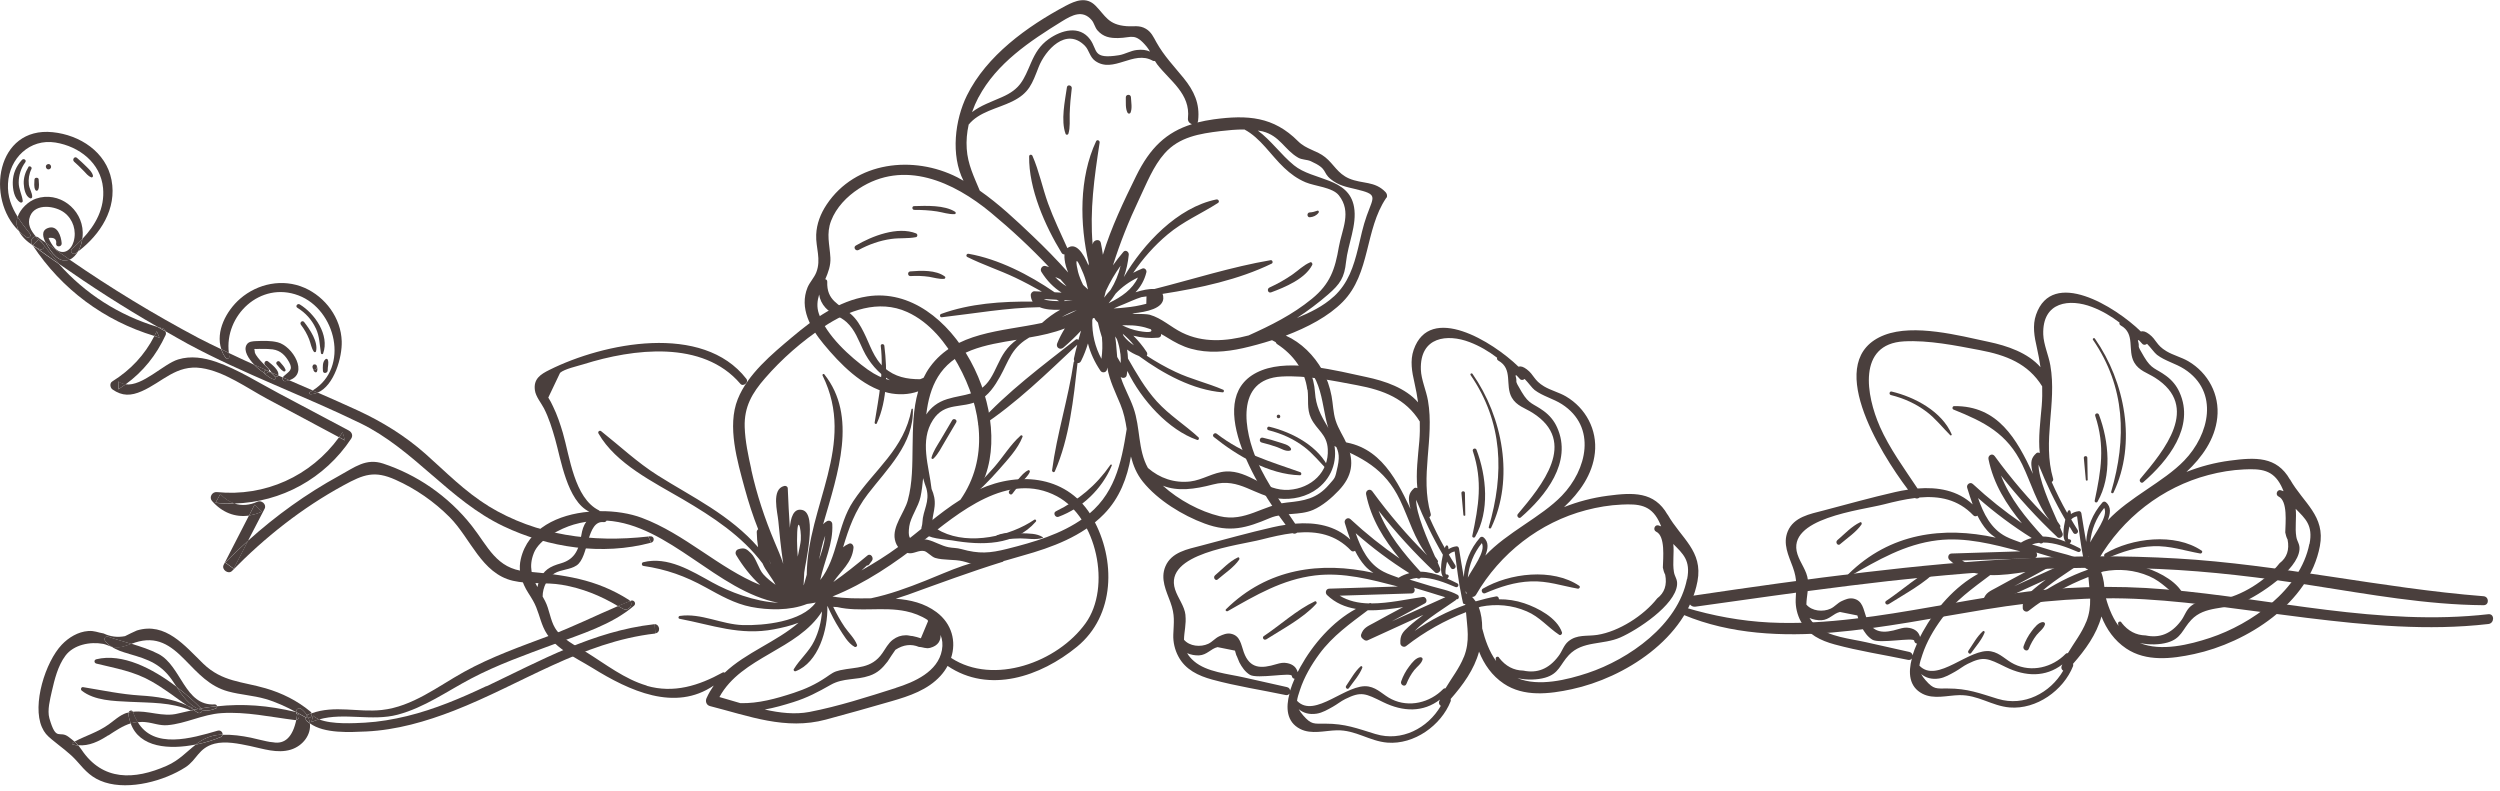 <?xml version="1.0" encoding="UTF-8"?> <svg xmlns="http://www.w3.org/2000/svg" width="278" height="88" viewBox="0 0 278 88" fill="none"> <g clip-path="url(#clip0_51_229)"> <path d="M72.3 59.64C72.23 59.64 72.17 59.64 72.1 59.66L72.4 60.35C72.84 60.23 72.77 59.58 72.3 59.64Z" fill="#4A3F3D"></path> <path d="M24.51 54.92C24.33 55.25 24.15 55.57 23.97 55.9C24.67 55.97 25.38 55.99 26.07 55.97C25.5 55.78 24.96 55.44 24.51 54.92Z" fill="#4A3F3D"></path> <path d="M25.99 63.23C26.53 62.19 27.06 61.15 27.6 60.12C26.73 60.9 25.88 61.71 25.06 62.55C25.37 62.78 25.68 63 25.99 63.23Z" fill="#4A3F3D"></path> <path d="M13.15 42.4C13.15 42.69 13.17 42.98 13.17 43.28C13.45 43.1 13.72 42.92 13.99 42.72C13.7 42.68 13.42 42.59 13.15 42.4Z" fill="#4A3F3D"></path> <path d="M3.63 27.27C6.85 32.16 11.58 35.67 17.17 37.36C17.26 37.19 17.35 37.02 17.43 36.84L17.74 37.55C17.54 37.5 17.36 37.42 17.17 37.36C16.08 39.48 14.54 41.13 12.48 42.42C12.17 42.61 12.24 43.11 12.5 43.3C13.59 44.07 14.57 44.03 15.77 43.5C18.08 42.48 19.6 40.52 22.4 40.93C24.95 41.3 27.52 43.18 29.74 44.37C32.39 45.79 35.04 47.2 37.7 48.62C37.83 48.44 37.97 48.26 38.09 48.07L38.36 48.98C38.14 48.86 37.92 48.74 37.7 48.63C34.56 52.95 29.47 55.26 24.11 54.72C23.6 54.67 23.22 55.29 23.57 55.7C24.69 56.99 26.16 57.56 27.69 57.33C27.9 56.93 28.1 56.53 28.31 56.12C28.58 56.38 28.85 56.64 29.12 56.89C28.64 57.11 28.16 57.25 27.69 57.32C26.75 59.15 25.81 60.98 24.87 62.81C24.6 63.33 25.39 63.91 25.8 63.49C29.46 59.74 33.59 56.48 38.2 53.97C40.45 52.74 41.64 52.3 43.98 53.35C46.22 54.35 48.28 55.78 50.01 57.52C52.33 59.86 53.55 63.77 57.03 64.58C58.8 64.99 60.69 64.73 62.49 65.03C64.73 65.41 66.79 66.24 68.72 67.4C69.17 67.21 69.61 67.02 70.07 66.84C70.03 66.8 70 66.75 69.94 66.71C66.23 64.35 62.72 63.93 58.45 63.54C55.19 63.24 54.27 60.77 52.47 58.48C51.18 56.83 49.61 55.37 47.89 54.18C46.27 53.06 44.48 52.17 42.61 51.55C40.69 50.92 39.46 51.95 37.72 52.9C34.05 54.91 30.67 57.35 27.58 60.13C27.04 61.17 26.51 62.21 25.97 63.24C25.66 63.01 25.35 62.79 25.04 62.56C25.86 61.72 26.71 60.91 27.58 60.13C28.2 58.94 28.81 57.75 29.43 56.56C29.67 56.08 29.07 55.58 28.62 55.79C27.76 56.19 26.87 56.26 26.06 55.99C25.37 56.01 24.67 55.99 23.96 55.92C24.14 55.59 24.32 55.27 24.5 54.94C24.96 55.46 25.49 55.81 26.06 55.99C31.28 55.85 36.11 53.22 39.05 48.78C39.28 48.43 39.13 48.06 38.78 47.87C36.19 46.49 33.61 45.12 31.02 43.75C28.75 42.55 26.48 41.09 24.04 40.24C22.67 39.77 21.22 39.54 19.81 39.97C18.19 40.46 15.85 42.98 13.97 42.74C13.71 42.93 13.43 43.12 13.15 43.3C13.15 43.01 13.13 42.72 13.13 42.42C13.4 42.61 13.68 42.7 13.97 42.74C15.93 41.31 17.38 39.5 18.42 37.25C18.47 37.14 18.46 36.99 18.42 36.87C18.11 36.69 17.8 36.52 17.49 36.35C13.21 35.05 9.48 32.66 6.56 29.37C5.63 28.72 4.71 28.08 3.8 27.41C3.74 27.37 3.67 27.34 3.61 27.3L3.63 27.27Z" fill="#4A3F3D"></path> <path d="M28.32 56.11C28.11 56.51 27.91 56.91 27.7 57.32C28.17 57.25 28.65 57.11 29.13 56.89C28.86 56.63 28.59 56.37 28.32 56.12V56.11Z" fill="#4A3F3D"></path> <path d="M54.29 56.25C51.67 54.65 49.57 52.47 47.29 50.45C45.02 48.45 42.52 46.91 39.78 45.64C38.3 44.96 36.81 44.3 35.32 43.65C35.08 43.76 34.82 43.82 34.54 43.84C34.4 43.84 34.34 43.67 34.47 43.6C34.58 43.54 34.66 43.47 34.76 43.41C33.89 43.03 33.02 42.66 32.15 42.28C32.03 42.32 31.9 42.36 31.74 42.38C31.49 42.42 31.36 42.17 31.44 41.97C31.27 41.9 31.1 41.82 30.93 41.75C30.93 41.76 30.93 41.78 30.93 41.79C30.91 41.85 30.84 41.89 30.77 41.88C30.5 41.85 30.42 41.7 30.26 41.49C30.24 41.47 30.23 41.45 30.21 41.43C30.1 41.38 29.99 41.33 29.88 41.28C29.88 41.29 29.88 41.3 29.87 41.32C30.16 41.51 30.47 41.7 30.63 42.01C30.68 42.1 30.59 42.2 30.5 42.19C30.09 42.13 29.77 41.81 29.44 41.58C29.4 41.55 29.38 41.51 29.37 41.46C29.09 41.3 28.66 40.97 28.26 40.56C27.32 40.13 26.38 39.7 25.44 39.25C25.46 39.38 25.46 39.51 25.49 39.64C25.53 39.85 25.23 39.98 25.1 39.81C24.87 39.5 24.71 39.17 24.59 38.83C23.75 38.42 22.91 38.03 22.08 37.59C17.12 34.96 12.34 32.05 7.72 28.86C6.57 29.38 5.65 28 5.16 27.15C5.13 27.1 5.1 27.04 5.07 26.98C4.81 26.79 4.53 26.61 4.27 26.41C4.17 26.34 4.07 26.31 3.98 26.31C4.07 26.41 4.16 26.52 4.26 26.62C4.3 26.58 4.33 26.55 4.37 26.51C5.03 27.52 5.78 28.46 6.57 29.35C10.11 31.83 13.75 34.17 17.5 36.33C17.71 36.39 17.91 36.47 18.12 36.53C18.27 36.57 18.37 36.7 18.43 36.85C19.25 37.31 20.06 37.79 20.89 38.24C27.13 41.6 33.75 43.98 40.09 47.07C46.09 50 49.96 55.64 55.97 58.51C61 60.91 66.96 61.8 72.39 60.35L72.09 59.66C65.86 60.36 59.71 59.57 54.28 56.26L54.29 56.25Z" fill="#4A3F3D"></path> <path d="M38.1 48.06C37.97 48.25 37.84 48.43 37.71 48.61C37.93 48.73 38.15 48.85 38.37 48.96L38.1 48.05V48.06Z" fill="#4A3F3D"></path> <path d="M17.43 36.84C17.35 37.02 17.26 37.19 17.17 37.36C17.36 37.42 17.55 37.49 17.74 37.55L17.43 36.84Z" fill="#4A3F3D"></path> <path d="M18.14 36.53C17.93 36.47 17.73 36.39 17.52 36.33C17.83 36.51 18.14 36.68 18.45 36.85C18.4 36.7 18.29 36.57 18.14 36.53Z" fill="#4A3F3D"></path> <path d="M4.45 27.72C4.25 27.63 4.03 27.51 3.82 27.39C4.73 28.06 5.66 28.7 6.58 29.35C5.79 28.46 5.05 27.53 4.38 26.51C4.34 26.55 4.31 26.58 4.27 26.62C4.46 26.81 4.65 27 4.83 27.19C5.07 27.44 4.74 27.85 4.44 27.72H4.45Z" fill="#4A3F3D"></path> <path d="M8.68 27.96C8.59 28.03 8.51 28.1 8.43 28.16C8.09 28.4 7.7 27.93 8.02 27.66C8.42 27.32 8.79 26.95 9.15 26.57C9.19 26.31 9.21 26.06 9.2 25.83C9.14 23.22 6.55 21.22 4 22.09C3.18 22.37 2.27 23.2 1.96 24.12C2.36 24.76 2.84 25.37 3.33 25.99C3.52 26.24 3.21 26.54 2.96 26.38C2.65 26.17 2.36 25.94 2.1 25.69C2.42 26.33 3.01 26.87 3.63 27.27C3.61 27.24 3.58 27.21 3.56 27.18C3.31 26.79 3.6 26.29 4 26.31C3.43 25.66 3 24.92 3.35 24.03C3.95 22.54 6.19 22.9 7.16 23.65C8.14 24.4 8.53 25.68 8.19 26.86C7.9 27.86 6.98 28.48 6.1 27.6C5.8 27.26 5.57 26.88 5.4 26.46C6.05 26.38 6.33 26.61 6.24 27.14C6.28 27.54 6.89 27.45 6.86 27.05C6.8 26.29 6.4 24.96 5.32 25.36C4.55 25.65 4.78 26.41 5.08 26.98C5.96 27.62 6.84 28.24 7.73 28.86C7.76 28.85 7.79 28.84 7.83 28.83C8.18 28.64 8.46 28.33 8.67 27.97L8.68 27.96Z" fill="#4A3F3D"></path> <path d="M3.82 27.39C4.03 27.52 4.25 27.63 4.45 27.72C4.75 27.85 5.08 27.43 4.84 27.19C4.66 27.01 4.47 26.82 4.28 26.62C4.07 26.84 3.87 27.06 3.66 27.27C3.71 27.31 3.77 27.34 3.82 27.38V27.39Z" fill="#4A3F3D"></path> <path d="M3.56 27.18C3.56 27.18 3.61 27.24 3.63 27.27C3.69 27.31 3.76 27.35 3.82 27.38C3.77 27.34 3.71 27.31 3.66 27.27C3.87 27.05 4.07 26.83 4.28 26.62C4.18 26.52 4.09 26.42 4 26.31C3.61 26.29 3.31 26.79 3.56 27.18Z" fill="#4A3F3D"></path> <path d="M5.18 27.15C5.68 28 6.59 29.38 7.74 28.86C6.85 28.24 5.96 27.62 5.09 26.98C5.12 27.04 5.15 27.09 5.18 27.15Z" fill="#4A3F3D"></path> <path d="M1.86 24.9C1.84 24.64 1.88 24.38 1.97 24.12C1.28 23.02 0.81 21.85 0.89 20.41C1.03 17.61 3.31 15.39 6.17 15.85C8.81 16.28 11.2 18.12 11.46 20.91C11.67 23.16 10.62 25.03 9.16 26.57C9.09 27.05 8.93 27.54 8.69 27.96C11.15 26.09 13.02 23.22 12.4 20.01C11.8 16.9 8.89 15.01 5.86 14.7C-0.39 14.06 -1.63 22.08 2.1 25.69C1.97 25.44 1.88 25.18 1.85 24.9H1.86Z" fill="#4A3F3D"></path> <path d="M3.33 25.99C2.84 25.37 2.36 24.75 1.96 24.12C1.87 24.38 1.83 24.64 1.85 24.9C1.88 25.18 1.97 25.44 2.1 25.69C2.36 25.94 2.65 26.18 2.96 26.38C3.21 26.55 3.52 26.24 3.33 25.99Z" fill="#4A3F3D"></path> <path d="M9.15 26.57C8.79 26.95 8.41 27.32 8.02 27.66C7.7 27.93 8.09 28.41 8.43 28.16C8.52 28.1 8.6 28.02 8.68 27.96C8.93 27.54 9.08 27.05 9.15 26.57Z" fill="#4A3F3D"></path> <path d="M2.81 18.05C2.99 17.8 2.63 17.57 2.44 17.78C1.8 18.47 1.43 19.32 1.42 20.27C1.41 21.01 1.56 22.07 2.24 22.5C2.37 22.58 2.55 22.49 2.53 22.33C2.44 21.63 2.08 21.03 2.08 20.3C2.08 19.49 2.33 18.7 2.81 18.05Z" fill="#4A3F3D"></path> <path d="M3.15 18.59C2.81 19.15 2.61 19.78 2.64 20.44C2.67 20.97 2.81 21.81 3.34 22.05C3.44 22.1 3.58 22.02 3.58 21.9C3.59 21.43 3.27 21 3.21 20.53C3.14 19.92 3.23 19.33 3.5 18.78C3.6 18.57 3.26 18.38 3.14 18.58L3.15 18.59Z" fill="#4A3F3D"></path> <path d="M3.83 19.96C3.83 20.34 3.74 20.78 3.93 21.12C4 21.25 4.16 21.24 4.23 21.12C4.41 20.78 4.31 20.34 4.3 19.96C4.3 19.7 3.83 19.7 3.84 19.96H3.83Z" fill="#4A3F3D"></path> <path d="M5.27 18.27C4.92 18.42 5.16 18.97 5.51 18.81C5.86 18.65 5.62 18.11 5.27 18.27Z" fill="#4A3F3D"></path> <path d="M10.12 19.72C10.23 19.76 10.37 19.67 10.34 19.54C10.24 19.11 9.9 18.82 9.6 18.52C9.26 18.18 8.91 17.86 8.55 17.55C8.29 17.33 7.99 17.75 8.24 17.98C8.61 18.31 8.96 18.65 9.3 19C9.56 19.27 9.78 19.57 10.13 19.71L10.12 19.72Z" fill="#4A3F3D"></path> <path d="M30.86 38.06C30.11 37.87 29.28 37.9 28.51 37.93C28.1 37.95 27.63 37.95 27.41 38.36C27.06 38.99 27.62 39.88 28.28 40.56C28.82 40.8 29.36 41.05 29.9 41.29C29.93 41.2 29.93 41.1 29.83 41C29.56 40.71 28.21 39.48 28.33 39.02C28.23 38.83 28.28 38.76 28.47 38.81C28.71 38.8 28.95 38.79 29.2 38.8C29.57 38.8 29.95 38.8 30.32 38.85C31.22 38.98 31.74 39.53 32.16 40.29C32.63 41.15 32.13 41.3 31.53 41.85C31.49 41.88 31.48 41.93 31.46 41.97C31.7 42.07 31.93 42.17 32.17 42.28C34.37 41.57 32.56 38.48 30.87 38.06H30.86Z" fill="#4A3F3D"></path> <path d="M29.38 41.46C29.33 41.28 29.52 41.07 29.72 41.21C29.77 41.25 29.83 41.28 29.88 41.32C29.88 41.31 29.88 41.3 29.89 41.28C29.35 41.04 28.81 40.8 28.27 40.55C28.66 40.96 29.09 41.29 29.38 41.45V41.46Z" fill="#4A3F3D"></path> <path d="M31.75 42.38C31.9 42.36 32.03 42.32 32.16 42.28C31.92 42.18 31.69 42.08 31.45 41.97C31.38 42.17 31.5 42.42 31.75 42.38Z" fill="#4A3F3D"></path> <path d="M38 37.95C37.92 35.37 36.19 33.02 33.85 32C31.44 30.95 28.66 31.52 26.7 33.22C25.16 34.56 23.95 36.86 24.61 38.83C24.89 38.97 25.17 39.11 25.45 39.25C24.92 35.09 28.94 31.24 33.19 32.85C37.34 34.42 38.92 40.87 34.77 43.42C34.96 43.5 35.14 43.58 35.33 43.66C37.17 42.87 38.06 39.71 38 37.95Z" fill="#4A3F3D"></path> <path d="M34.47 43.6C34.34 43.67 34.4 43.84 34.54 43.84C34.82 43.83 35.08 43.76 35.32 43.65C35.13 43.57 34.95 43.49 34.76 43.41C34.66 43.47 34.57 43.54 34.47 43.6Z" fill="#4A3F3D"></path> <path d="M25.11 39.81C25.24 39.98 25.54 39.85 25.5 39.64C25.47 39.51 25.47 39.38 25.45 39.25C25.17 39.11 24.89 38.97 24.61 38.83C24.72 39.17 24.88 39.5 25.12 39.81H25.11Z" fill="#4A3F3D"></path> <path d="M35.12 36.51C35.55 37.43 35.53 38.3 35.69 39.28C35.71 39.4 35.89 39.43 35.93 39.31C36.67 37.26 35 34.86 33.33 33.85C33.08 33.7 32.81 34.06 33.06 34.22C33.98 34.79 34.66 35.54 35.12 36.52V36.51Z" fill="#4A3F3D"></path> <path d="M35.14 39.08C35.41 38.01 34.44 36.61 33.82 35.81C33.63 35.57 33.28 35.86 33.46 36.11C33.84 36.61 34.15 37.15 34.38 37.74C34.56 38.2 34.62 38.72 34.91 39.12C34.96 39.19 35.11 39.18 35.14 39.08Z" fill="#4A3F3D"></path> <path d="M35.16 40.6C35.16 40.6 35.16 40.61 35.17 40.62C35.17 40.62 35.17 40.61 35.16 40.6Z" fill="#4A3F3D"></path> <path d="M34.81 40.6C34.81 40.6 34.87 40.56 34.91 40.54C34.87 40.54 34.84 40.56 34.81 40.6Z" fill="#4A3F3D"></path> <path d="M34.97 40.53C34.97 40.53 35.02 40.53 35.04 40.54C35.01 40.54 35 40.53 34.97 40.53Z" fill="#4A3F3D"></path> <path d="M34.77 40.67C34.77 40.67 34.74 40.71 34.74 40.74C34.74 40.86 34.75 40.94 34.8 41.01C34.78 40.95 34.77 40.88 34.75 40.8C34.74 40.74 34.75 40.71 34.78 40.67H34.77Z" fill="#4A3F3D"></path> <path d="M35.24 40.79C35.24 40.94 35.21 41.02 35.08 41.11C35.03 41.15 34.93 41.17 34.88 41.11C34.84 41.07 34.82 41.04 34.8 41C34.83 41.12 34.87 41.24 34.98 41.35C35.06 41.43 35.21 41.43 35.25 41.31C35.33 41.08 35.29 40.96 35.25 40.72C35.24 40.67 35.2 40.64 35.17 40.61C35.21 40.65 35.24 40.71 35.23 40.79H35.24Z" fill="#4A3F3D"></path> <path d="M34.77 40.67C34.77 40.67 34.79 40.62 34.81 40.6C34.79 40.62 34.79 40.64 34.77 40.67Z" fill="#4A3F3D"></path> <path d="M34.91 40.54C34.91 40.54 34.95 40.53 34.97 40.53C34.95 40.53 34.93 40.53 34.91 40.54Z" fill="#4A3F3D"></path> <path d="M35.04 40.54C35.04 40.54 35.13 40.57 35.16 40.6C35.12 40.57 35.09 40.55 35.04 40.54Z" fill="#4A3F3D"></path> <path d="M35.08 41.11C35.21 41.02 35.23 40.94 35.24 40.79C35.24 40.72 35.22 40.66 35.18 40.61C35.18 40.61 35.18 40.6 35.17 40.59C35.14 40.56 35.09 40.54 35.05 40.53C35.03 40.53 35 40.52 34.98 40.52C34.96 40.52 34.94 40.52 34.92 40.53C34.88 40.54 34.85 40.56 34.82 40.59C34.8 40.61 34.8 40.63 34.78 40.66C34.76 40.7 34.74 40.74 34.75 40.79C34.77 40.87 34.79 40.93 34.8 41C34.82 41.04 34.84 41.07 34.88 41.11C34.93 41.16 35.03 41.14 35.08 41.11Z" fill="#4A3F3D"></path> <path d="M36.2 39.94C35.84 40.24 35.89 40.82 35.91 41.25C35.93 41.6 36.45 41.51 36.44 41.17C36.43 40.78 36.59 40.37 36.45 40C36.41 39.9 36.27 39.87 36.2 39.94Z" fill="#4A3F3D"></path> <path d="M29.38 41.46C29.39 41.5 29.4 41.54 29.45 41.58C29.78 41.82 30.1 42.13 30.51 42.19C30.6 42.2 30.69 42.1 30.64 42.01C30.48 41.7 30.17 41.51 29.88 41.32C29.79 41.47 29.56 41.56 29.38 41.46Z" fill="#4A3F3D"></path> <path d="M29.38 41.46C29.56 41.56 29.79 41.46 29.88 41.32C29.82 41.28 29.77 41.25 29.72 41.21C29.53 41.07 29.33 41.28 29.38 41.46Z" fill="#4A3F3D"></path> <path d="M29.81 40.19C29.54 39.97 29.25 40.39 29.5 40.62C29.77 40.87 30 41.14 30.22 41.43C30.46 41.54 30.7 41.65 30.94 41.75C31.09 41.17 30.2 40.51 29.81 40.19Z" fill="#4A3F3D"></path> <path d="M30.27 41.49C30.43 41.71 30.51 41.85 30.78 41.88C30.84 41.88 30.91 41.85 30.94 41.79C30.94 41.78 30.94 41.76 30.94 41.75C30.7 41.64 30.46 41.53 30.22 41.43C30.24 41.45 30.25 41.47 30.27 41.49Z" fill="#4A3F3D"></path> <path d="M31.75 41.11C31.63 40.78 31.34 40.51 31.12 40.24C30.94 40.02 30.59 40.3 30.77 40.52C31 40.78 31.22 41.12 31.52 41.29C31.65 41.36 31.8 41.26 31.74 41.11H31.75Z" fill="#4A3F3D"></path> <path d="M72.81 69.4L72.86 70.43C73.5 70.36 73.39 69.44 72.81 69.4Z" fill="#4A3F3D"></path> <path d="M34.64 80.29C34.92 80.17 35.2 80.07 35.48 79.99C35.21 79.88 34.98 79.74 34.81 79.57C34.75 79.81 34.69 80.04 34.64 80.28V80.29Z" fill="#4A3F3D"></path> <path d="M54.1 76.29C51.25 77.64 48.32 78.88 45.25 79.63C43.72 80 42.16 80.27 40.59 80.36C39.44 80.42 36.9 80.58 35.48 79.99C35.2 80.07 34.92 80.16 34.64 80.29C34.7 80.05 34.76 79.82 34.81 79.58C34.98 79.75 35.21 79.88 35.48 80C38.28 79.2 41.35 80.24 44.23 79.47C47.19 78.68 49.69 76.88 52.36 75.47C55.32 73.91 58.47 72.8 61.59 71.64C64.57 70.53 68.06 69.47 70.5 67.36C70.79 67.11 70.5 66.66 70.16 66.8C70.13 66.81 70.11 66.82 70.08 66.83C70.47 67.29 69.83 68.06 69.24 67.68C69.08 67.58 68.9 67.49 68.74 67.39C66.22 68.46 63.75 69.69 61.17 70.66C57.92 71.88 54.62 73.04 51.57 74.73C48.67 76.34 45.85 78.58 42.46 78.95C39.78 79.24 37.23 78.39 34.65 79.32C34.74 79.56 34.56 79.82 34.3 79.84C34.39 80.04 34.44 80.24 34.47 80.44C36.06 81.6 38.93 81.42 40.74 81.34C44.1 81.18 47.38 80.23 50.49 79.02C57.97 76.1 64.72 71.38 72.86 70.45L72.81 69.42C72.81 69.42 72.74 69.41 72.7 69.42C65.97 70.18 60.11 73.46 54.09 76.32L54.1 76.29Z" fill="#4A3F3D"></path> <path d="M69.24 67.67C69.84 68.05 70.47 67.28 70.08 66.82C69.63 67 69.18 67.19 68.73 67.38C68.9 67.48 69.07 67.57 69.23 67.67H69.24Z" fill="#4A3F3D"></path> <path d="M34.14 79.54C33.98 79.29 33.77 79.05 33.49 78.83C33.21 78.62 32.9 78.9 32.93 79.18C32.94 79.18 32.95 79.19 32.97 79.2C33.02 79.22 33.06 79.24 33.1 79.27C33.4 79.43 33.71 79.6 34.01 79.77C34.03 79.68 34.08 79.61 34.14 79.54Z" fill="#4A3F3D"></path> <path d="M32.97 79.2C32.97 79.2 32.95 79.19 32.93 79.18C32.94 79.18 32.95 79.19 32.97 79.2Z" fill="#4A3F3D"></path> <path d="M34.51 79.12C33.05 77.91 31.36 77.07 29.54 76.54C26.94 75.78 24.7 75.83 22.6 73.8C20.57 71.83 18.41 69.13 15.22 70.11C14.77 70.31 14.33 70.52 13.9 70.74C13.06 70.9 12.27 70.8 11.52 70.44C10.84 70.33 10.53 70.12 9.81 70.17C8.68 70.25 7.63 70.89 6.87 71.69C5.06 73.59 3.55 78.35 4.66 80.86C4.94 81.49 5.22 81.78 5.75 82.22C6.7 83.02 7.73 83.7 8.57 84.66C9.53 85.76 10.21 86.53 11.66 87C14.43 87.88 18.26 86.84 20.62 85.32C21.91 84.49 22.05 83.18 23.85 82.7C25.07 82.38 26.58 82.7 27.78 82.95C29.26 83.26 30.83 83.82 32.34 83.36C33.72 82.93 34.61 81.66 34.46 80.45C34.33 80.36 34.2 80.28 34.09 80.17C33.99 80.06 33.97 79.92 34 79.79C33.7 79.62 33.39 79.45 33.09 79.29C33.36 79.51 33.3 79.98 32.95 80.04C32.55 81.95 31.68 82.79 30.35 82.54C30.11 82.52 29.87 82.49 29.63 82.43C29.05 82.32 28.48 82.15 27.9 82.03C26.87 81.82 25.81 81.67 24.75 81.71C24.73 81.81 24.67 81.91 24.53 81.97C23.77 82.29 22.8 82.6 21.76 82.81C20.77 83.57 19.94 84.54 18.55 85.15C14.93 86.75 11.41 86.86 9.07 83.37C8.94 83.18 8.83 83.03 8.72 82.9C8.51 82.88 8.3 82.85 8.09 82.79C7.99 82.76 8.02 82.63 8.09 82.6C8.16 82.56 8.24 82.53 8.31 82.49C8.13 82.33 7.92 82.17 7.65 81.96C6.59 81.13 6.27 82.58 5.49 79.87C5.24 78.98 5.57 77.76 5.76 76.89C6.07 75.55 6.43 74.05 7.27 72.92C8.19 71.68 10.03 71.33 11.48 71.6C11.78 71.66 12.07 71.81 12.37 71.91C12.12 71.73 11.88 71.53 11.68 71.25C11.51 71.02 11.73 70.71 12.01 70.8C12.83 71.09 13.72 71.33 14.6 71.6C14.73 71.55 14.87 71.5 15.02 71.45C17.41 70.68 18.95 71.72 20.57 73.38C22.04 74.87 23.29 76.32 25.38 76.89C26.74 77.26 28.16 77.33 29.51 77.72C30.72 78.07 31.84 78.6 32.93 79.18C32.9 78.91 33.21 78.62 33.49 78.83C33.77 79.04 33.98 79.29 34.14 79.54C34.18 79.5 34.22 79.46 34.27 79.44C34.4 79.39 34.52 79.36 34.65 79.31C34.63 79.24 34.59 79.18 34.51 79.12Z" fill="#4A3F3D"></path> <path d="M34.01 79.77C33.98 79.9 34 80.05 34.1 80.15C34.21 80.26 34.34 80.34 34.47 80.43C34.45 80.23 34.39 80.03 34.3 79.83C34.22 79.83 34.13 79.83 34.03 79.78C34.03 79.78 34.01 79.78 34.01 79.77Z" fill="#4A3F3D"></path> <path d="M34.14 79.54C34.2 79.64 34.25 79.74 34.3 79.84C34.56 79.82 34.74 79.56 34.65 79.32C34.52 79.37 34.4 79.39 34.27 79.45C34.22 79.47 34.18 79.51 34.14 79.55V79.54Z" fill="#4A3F3D"></path> <path d="M34.14 79.54C34.08 79.6 34.03 79.68 34.01 79.77C34.01 79.77 34.03 79.77 34.03 79.78C34.12 79.83 34.21 79.84 34.3 79.83C34.26 79.73 34.2 79.63 34.14 79.53V79.54Z" fill="#4A3F3D"></path> <path d="M12.03 81.79C12.88 81.24 13.65 80.71 14.53 80.44C14.41 80.1 14.31 79.74 14.27 79.32C14.27 79.29 14.29 79.26 14.3 79.23C14.21 79.25 14.12 79.26 14.03 79.29C13.29 79.55 12.71 80.11 12.08 80.56C10.86 81.43 9.57 81.79 8.3 82.46C8.44 82.59 8.58 82.72 8.71 82.87C9.9 82.97 10.97 82.46 12.03 81.77V81.79Z" fill="#4A3F3D"></path> <path d="M32.93 79.19C32.93 79.19 32.91 79.19 32.9 79.18C29.81 78.43 27 78.23 24.13 78.54C24.15 78.63 24.13 78.73 24.01 78.78C23.44 79.03 22.93 79.07 22.46 78.97C22.49 79.19 22.2 79.39 21.98 79.25C21.82 79.15 21.67 79.04 21.51 78.94C21.48 78.94 21.46 78.95 21.43 78.96C21.39 79.02 21.33 79.07 21.24 79.03C21.23 79.03 21.21 79.03 21.2 79.02C20.74 79.12 20.28 79.22 19.8 79.34C18.08 79.79 16.42 78.95 14.77 79.15C14.77 79.17 14.8 79.17 14.8 79.19C14.93 79.62 15.11 79.98 15.3 80.31C15.6 80.28 15.92 80.26 16.26 80.31C17.08 80.4 17.76 80.71 18.62 80.64C20.66 80.47 22.52 79.44 24.61 79.3C27.38 79.12 30.07 79.73 32.79 80.07C32.85 80.07 32.89 80.07 32.94 80.07C32.98 79.87 33.02 79.68 33.05 79.46C32.97 79.39 32.93 79.31 32.92 79.23L32.93 79.19Z" fill="#4A3F3D"></path> <path d="M33.1 79.27C33.1 79.27 33.02 79.22 32.97 79.2C33.01 79.22 33.06 79.25 33.1 79.27Z" fill="#4A3F3D"></path> <path d="M8.07 82.59C8 82.63 7.98 82.76 8.07 82.78C8.28 82.84 8.49 82.87 8.7 82.89C8.57 82.73 8.43 82.6 8.29 82.48C8.22 82.52 8.14 82.55 8.07 82.59Z" fill="#4A3F3D"></path> <path d="M32.93 79.19C32.94 79.27 32.98 79.35 33.06 79.42C33.03 79.64 32.99 79.83 32.95 80.03C33.31 79.97 33.36 79.5 33.09 79.28C33.05 79.26 33 79.23 32.96 79.21C32.95 79.21 32.94 79.2 32.92 79.19H32.93Z" fill="#4A3F3D"></path> <path d="M14.34 72.71C16.55 73.34 18 73.86 19.32 75.9C19.42 76.05 19.52 76.21 19.63 76.37C20.68 77.17 21.61 78.02 22.36 78.77C22.96 78.67 23.55 78.58 24.13 78.52C24.11 78.42 24.02 78.33 23.89 78.33C20.53 78.54 20.18 74.05 17.62 72.72C16.7 72.24 15.65 71.9 14.59 71.58C13.95 71.82 13.46 72.05 12.66 71.95C12.56 71.94 12.47 71.91 12.37 71.88C12.94 72.28 13.61 72.5 14.34 72.7V72.71Z" fill="#4A3F3D"></path> <path d="M14.59 71.59C13.71 71.32 12.82 71.08 12 70.79C11.73 70.7 11.5 71.01 11.67 71.24C11.88 71.51 12.11 71.72 12.36 71.9C12.45 71.93 12.55 71.95 12.65 71.97C13.45 72.07 13.94 71.84 14.58 71.6L14.59 71.59Z" fill="#4A3F3D"></path> <path d="M22.39 78.81C22.39 78.81 22.46 78.91 22.46 78.96C22.93 79.06 23.44 79.02 24.01 78.77C24.12 78.72 24.15 78.62 24.13 78.53C23.54 78.59 22.95 78.67 22.36 78.78C22.37 78.79 22.38 78.8 22.39 78.81Z" fill="#4A3F3D"></path> <path d="M24.21 81.25C21.27 82.11 17.1 83.33 15.31 80.28C15.04 80.31 14.78 80.36 14.53 80.43C15.5 83.17 18.88 83.37 21.76 82.79C22.49 82.23 23.31 81.78 24.5 81.7C24.58 81.7 24.67 81.7 24.75 81.7C24.79 81.45 24.55 81.16 24.22 81.25H24.21Z" fill="#4A3F3D"></path> <path d="M14.3 79.23C14.46 79.19 14.62 79.14 14.78 79.13C14.66 78.92 14.36 79.01 14.3 79.23Z" fill="#4A3F3D"></path> <path d="M21.75 82.8C22.79 82.59 23.76 82.28 24.52 81.96C24.66 81.9 24.72 81.8 24.74 81.7C24.66 81.7 24.57 81.7 24.49 81.7C23.3 81.79 22.48 82.23 21.75 82.79V82.8Z" fill="#4A3F3D"></path> <path d="M14.27 79.32C14.31 79.74 14.41 80.1 14.53 80.44C14.78 80.36 15.04 80.32 15.31 80.29C15.12 79.96 14.94 79.6 14.81 79.17C14.81 79.15 14.79 79.15 14.78 79.13C14.62 79.15 14.46 79.19 14.3 79.23C14.3 79.26 14.27 79.28 14.27 79.32Z" fill="#4A3F3D"></path> <path d="M19.63 76.37C16.98 74.34 13.6 72.6 10.71 73.31C10.43 73.38 10.45 73.72 10.71 73.79C12.89 74.33 14.83 74.63 16.83 75.76C18.23 76.55 19.5 77.54 20.81 78.46C20.99 78.54 21.18 78.6 21.36 78.69C21.44 78.73 21.46 78.81 21.45 78.88C21.47 78.89 21.49 78.91 21.51 78.92C21.69 78.88 21.87 78.86 22.05 78.82C21.04 78.41 20.26 77.35 19.62 76.36L19.63 76.37Z" fill="#4A3F3D"></path> <path d="M22.06 78.83C21.88 78.86 21.7 78.89 21.52 78.93C21.68 79.03 21.83 79.14 21.99 79.24C22.21 79.38 22.5 79.18 22.47 78.96C22.33 78.93 22.2 78.88 22.07 78.83H22.06Z" fill="#4A3F3D"></path> <path d="M22.36 78.78C21.62 78.02 20.68 77.18 19.63 76.38C20.27 77.36 21.05 78.42 22.06 78.84C22.16 78.82 22.26 78.81 22.36 78.79V78.78Z" fill="#4A3F3D"></path> <path d="M22.39 78.81C22.39 78.81 22.37 78.79 22.36 78.78C22.26 78.8 22.16 78.81 22.06 78.83C22.19 78.88 22.33 78.93 22.46 78.96C22.46 78.91 22.43 78.86 22.39 78.81Z" fill="#4A3F3D"></path> <path d="M21.45 78.88C21.24 78.74 21.02 78.6 20.82 78.45C19.16 77.71 17.43 77.45 15.61 77.34C13.4 77.2 11.41 76.76 9.24 76.41C9.02 76.37 8.93 76.67 9.09 76.8C10.51 77.92 12.65 77.95 14.38 78.04C16.7 78.16 19.03 78.07 21.21 79C21.29 78.98 21.37 78.96 21.44 78.95C21.45 78.93 21.45 78.91 21.46 78.89L21.45 78.88Z" fill="#4A3F3D"></path> <path d="M21.24 79.01C21.33 79.05 21.4 79.01 21.43 78.94C21.35 78.96 21.27 78.98 21.2 78.99C21.21 78.99 21.23 78.99 21.24 79V79.01Z" fill="#4A3F3D"></path> <path d="M21.37 78.69C21.19 78.6 21.01 78.54 20.82 78.46C21.03 78.61 21.24 78.74 21.45 78.89C21.46 78.82 21.45 78.74 21.36 78.7L21.37 78.69Z" fill="#4A3F3D"></path> <path d="M154.18 21.99C154.31 21.79 154.22 21.52 154.07 21.36C152.86 20.1 151.5 20.48 150.02 19.85C148.74 19.3 148.33 18.26 147.36 17.48C146.42 16.72 145.26 16.62 144.34 15.7C141.61 12.96 138.74 12.76 134.96 13.27C134.31 13.36 133.72 13.48 133.16 13.62C133.19 13.56 133.22 13.49 133.23 13.4C133.44 11.53 132.79 10.12 131.61 8.67C130.52 7.33 129.44 6.22 128.59 4.7C128.26 4.11 128.03 3.56 127.42 3.2C126.7 2.77 126.06 2.97 125.27 2.91C123.22 2.75 122.94 1.76 121.82 0.63C120.8 -0.4 119.62 0.06 118.5 0.65C114.23 2.93 109.71 6.18 107.52 10.62C106.19 13.32 105.7 17.25 107.14 20.1C106.91 19.97 106.69 19.84 106.46 19.72C101.59 17.24 95.13 17.93 91.92 22.75C91.25 23.76 90.81 24.88 90.76 26.1C90.7 27.54 91.34 28.83 90.77 30.29C90.54 30.88 90.05 31.37 89.8 31.96C88.86 34.26 90.14 36.51 91.59 38.26C93.41 40.46 95.87 43.01 98.76 43.68C99.84 43.93 101.06 43.9 102.1 43.52C101.53 45.48 101.51 47.61 101.48 49.64C101.45 51.65 101.48 53.7 100.94 55.66C100.57 57 99.21 58.53 99.51 60C99.68 60.82 100.18 61.3 100.97 61.5C101.56 61.65 102.16 61.13 102.79 61.28C103.11 61.36 103.6 61.92 103.99 62.04C104.92 62.32 106.09 62.18 107.06 62.41C107.62 62.54 108.06 62.76 108.65 62.8C110.31 62.9 112.17 62.21 113.73 61.78C116.97 60.88 120.36 59.63 122.76 57.17C124.51 55.38 125.35 53.13 125.76 50.76C126.01 51.75 126.39 52.7 127.09 53.57C128.75 55.63 131.51 57.32 133.96 58.22C136.77 59.26 138.59 58.72 141.21 57.61C142.77 56.95 144.47 57.36 146.02 56.7C147.06 56.25 148.1 55.36 148.87 54.54C150.34 52.99 150.64 51.41 149.79 49.42C149.4 48.51 148.82 47.71 148.52 46.75C148.24 45.86 148.24 44.95 148.07 44.04C147.88 43.03 147.55 42.06 147.05 41.17C146.13 39.53 144.7 38.09 142.98 37.32C145.38 36.41 147.72 35.19 149.32 33.56C152.41 30.41 151.75 25.55 154.14 22.02L154.18 21.99ZM108.81 10.83C110.82 7.03 114.53 4.57 118.09 2.37C119.23 1.67 120.38 1.06 121.39 2.23C121.67 2.55 121.75 3.05 122.04 3.38C122.68 4.11 123.42 4.25 124.36 4.23C125.86 4.21 126.19 3.59 127.52 5.2C127.65 5.36 127.77 5.55 127.88 5.74C127.46 5.55 127.02 5.49 126.41 5.56C125.7 5.64 125.11 6.03 124.43 6.14C121.43 6.62 122.1 5.57 121.21 4.37C120.04 2.8 118.04 3.33 116.61 4.35C115.63 5.05 115.13 5.89 114.66 6.96C113.81 8.93 113.46 9.9 111.42 10.8C110.25 11.32 109.04 11.73 108.09 12.47C108.29 11.9 108.53 11.35 108.81 10.81V10.83ZM107.69 13.89C108.85 12.42 110.91 12.09 112.56 11.28C114.45 10.35 114.77 9.32 115.5 7.45C116.23 5.59 118.54 2.98 120.63 5.08C121.11 5.56 121.17 6.33 121.78 6.77C123.81 8.22 126.05 5.54 128.18 6.75C128.27 6.8 128.35 6.8 128.43 6.78C128.51 6.91 128.59 7.04 128.68 7.16C130.11 9.01 132.4 10.43 132.1 13.15C132.06 13.49 132.28 13.72 132.54 13.81C129.69 14.7 127.88 16.44 126.34 19.57C124.97 22.36 123.56 25.29 122.64 28.33C122.58 27.89 122.51 27.45 122.41 27C122.3 26.53 121.66 26.66 121.54 27.04C121.52 27.09 121.52 27.14 121.5 27.19C121.18 23.36 121.67 19.82 122.28 15.85C122.31 15.63 122 15.48 121.89 15.7C119.98 19.77 120.05 24.92 121.07 29.28C121.07 29.36 121.05 29.44 121.04 29.52C120.45 28.11 119.63 26.9 118.69 27.59C117.95 25.95 117.17 24.33 116.55 22.64C115.92 20.89 115.55 19.02 114.81 17.33C114.72 17.14 114.44 17.17 114.44 17.4C114.39 20.99 116.2 25.1 118.05 28.12C118.12 28.24 118.25 28.29 118.37 28.29C118.35 28.5 118.37 28.71 118.39 28.89C118.44 29.34 118.58 29.81 118.78 30.3C117.52 28.89 116.19 27.53 114.81 26.22C112.97 24.47 111.06 22.67 108.95 21.2C108.32 19.68 107.61 18.27 107.5 16.54C107.44 15.64 107.52 14.75 107.71 13.89H107.69ZM123.84 34.3C124.24 34.13 124.63 33.95 125.03 33.8C125.31 33.69 126.27 33.24 126.93 33.04C127.11 33.02 127.3 32.99 127.49 32.96C127.49 33.23 127.48 33.51 127.47 33.78C126.69 33.99 125.9 34.13 125.1 34.2C124.68 34.25 124.26 34.28 123.84 34.3ZM127.96 36.6C128.19 36.87 127.98 37.05 126.64 36.81C125.98 36.69 125.37 36.46 124.78 36.17C124.91 36.17 125.04 36.17 125.17 36.17C126.25 36.15 127.12 36.3 127.96 36.61V36.6ZM124.59 39.31C124.63 39.66 124.64 40.01 124.62 40.37C124.49 40.14 124.35 39.92 124.23 39.69C124.19 39.21 124.15 38.74 124.11 38.25C124.08 37.96 124.05 37.68 124 37.41C124.06 37.51 124.13 37.61 124.2 37.71C124.38 38.21 124.51 38.72 124.57 39.25C124.57 39.25 124.57 39.27 124.57 39.28C124.57 39.29 124.57 39.3 124.58 39.32L124.59 39.31ZM123.37 33.68C123.37 33.68 123.31 33.71 123.28 33.72C123.57 33.38 123.82 33.02 124.06 32.65C124.76 31.91 125.58 31.32 126.54 30.86C125.92 32.2 124.69 33.02 123.37 33.67V33.68ZM123.49 32.25C123.24 32.52 123 32.8 122.78 33.1C122.84 32.85 122.91 32.61 122.97 32.36C123.44 31.36 123.97 30.43 124.61 29.55C124.38 30.52 124.01 31.42 123.49 32.25ZM122.54 37.58C122.61 38.34 122.59 39.11 122.48 39.9C121.76 38.56 121.43 37.15 121.46 35.59C121.49 35.51 121.51 35.44 121.54 35.36C121.6 35.38 121.66 35.39 121.72 35.38C121.74 35.46 121.78 35.54 121.85 35.61C121.94 35.7 122.01 35.79 122.09 35.88C122.22 36.46 122.37 37.02 122.55 37.57L122.54 37.58ZM121 32.2C120.82 32.02 120.63 31.85 120.44 31.68C120.2 31.19 120 30.7 119.88 30.24C119.69 29.47 119.41 27.85 120.48 30.45C120.71 31.02 120.86 31.6 120.99 32.2H121ZM118.38 33.39C118.68 33.41 118.99 33.42 119.29 33.44C118.98 33.46 118.66 33.47 118.35 33.48C118.37 33.45 118.38 33.42 118.38 33.38V33.39ZM117.34 30.81C117.53 30.88 117.73 30.96 117.91 31.05C118.14 31.31 118.37 31.57 118.6 31.84C118.14 31.56 117.72 31.22 117.34 30.81ZM119.75 34.48C119.2 34.78 118.64 35.03 118.07 35.25C118.61 34.94 119.16 34.68 119.75 34.48ZM96.55 41.14C94.5 39.67 91.89 37.3 91.06 34.89C90.8 34.13 90.88 33.43 91.09 32.75C91.16 33.28 91.4 33.79 91.79 34.22C92.44 34.94 93.44 35.17 94.15 35.83C95.07 36.68 95.45 37.8 95.98 38.91C96.62 40.27 97.67 41.52 98.95 42.28C98.14 42.07 97.34 41.7 96.56 41.14H96.55ZM98.33 40.88C97.14 39.83 96.74 38.31 96.05 36.95C95.68 36.21 95.25 35.47 94.61 34.92C93.28 33.8 91.91 33.43 91.99 31.32C91.99 31.16 91.9 31.08 91.77 31.05C92.1 30.29 92.39 29.51 92.34 28.65C92.26 27.17 91.86 26.01 92.42 24.55C92.99 23.07 94.17 21.85 95.49 20.99C100.53 17.69 106.03 20.21 110.19 23.65C112.45 25.52 114.62 27.54 116.65 29.69C116.52 29.65 116.39 29.61 116.26 29.58C115.89 29.49 115.61 29.92 115.8 30.23C116.42 31.22 117.16 31.98 118.05 32.54C117.79 32.53 117.53 32.51 117.27 32.5C114.44 30.55 111.01 28.8 107.7 28.22C107.49 28.18 107.36 28.48 107.57 28.58C109.29 29.44 111.14 30.04 112.89 30.87C113.9 31.35 114.88 31.88 115.86 32.43C115.58 32.42 115.3 32.4 115.02 32.39C114.8 32.38 114.61 32.62 114.62 32.82C114.63 33.1 114.71 33.34 114.83 33.54C111.41 33.5 107.82 33.75 104.65 34.91C104.46 34.98 104.5 35.3 104.72 35.28C108.4 34.86 111.92 34.22 115.61 34.16C116.22 34.42 117.05 34.48 117.89 34.45C117.18 34.84 116.51 35.33 115.87 35.91C111.3 36.88 106.26 36.89 103.41 40.81C103.13 41.19 102.9 41.6 102.7 42.01C102.57 42.06 102.44 42.13 102.31 42.17C100.87 42.17 99.51 41.93 98.34 40.89L98.33 40.88ZM117.79 33.49C117.31 33.49 116.84 33.46 116.39 33.37C115.54 33.2 116.79 33.28 117.5 33.33C117.59 33.38 117.69 33.44 117.78 33.49H117.79ZM113.06 37.78C112.57 38.14 112.12 38.57 111.76 39.08C111.09 40.02 110.74 41.15 110.12 42.12C108.9 44.03 107.18 43.8 105.33 44.38C104.26 44.71 103.51 45.32 103 46.09C103.37 43.02 104.45 40.33 108.01 38.95C109.59 38.34 111.33 38.06 113.07 37.78H113.06ZM120.5 57.61C118.01 59.41 114.95 60.29 112.01 61.03C110.06 61.52 108.88 61.61 106.91 61.06C106.38 60.91 105.98 60.95 105.47 60.85C104.67 60.69 103.93 60.21 103.18 60.03C102.03 59.75 100.78 60.86 101.11 58.53C101.25 57.51 102.13 56.35 102.36 55.26C102.5 54.59 102.59 53.89 102.65 53.17C102.76 53.57 102.88 53.94 103.01 54.29C103.44 55.81 102.63 56.7 102.57 58.09C102.54 58.74 102.3 58.57 102.65 59.16C103.1 59.93 105.12 59.96 105.87 60.09C109.13 60.66 112.85 60.7 115.19 58C115.29 57.89 115.15 57.7 115.02 57.79C112.32 59.63 107.85 60.65 104.73 59.13C103.16 58.37 103.81 57.63 103.93 56.3C104 55.57 103.86 54.99 103.59 54.37C103.31 51.85 102.23 49.02 103.75 46.69C105.08 44.65 106.98 45.48 108.81 44.56C109.92 44 110.62 42.92 111.21 41.87C111.66 41.07 112 40.21 112.48 39.42C113.03 38.53 113.69 37.98 114.45 37.53C115.82 37.3 117.16 37.01 118.41 36.52C118.09 37.04 117.8 37.58 117.56 38.18C117.38 38.63 117.87 38.97 118.24 38.66C118.94 38.06 119.6 37.43 120.21 36.77C120.11 37.11 120.01 37.46 119.92 37.8C119.84 37.72 119.72 37.68 119.61 37.77C115.98 40.62 111.95 43.62 108.87 47.05C108.71 47.23 108.94 47.51 109.15 47.38C112.96 44.9 116.48 41.45 119.79 38.34C119.66 38.85 119.52 39.35 119.42 39.87C119.4 39.98 119.42 40.08 119.47 40.16C119.43 40.19 119.4 40.23 119.39 40.29C118.79 44.33 117.52 48.28 116.99 52.3C116.97 52.47 117.21 52.6 117.3 52.41C118.92 48.75 119.38 44.32 119.82 40.38C119.82 40.38 119.82 40.38 119.82 40.37C119.97 40.39 120.12 40.33 120.21 40.15C120.54 39.5 120.78 38.85 120.98 38.19C121.25 39.25 121.71 40.25 122.37 41.23C122.56 41.51 123.02 41.44 123.09 41.1C123.11 41.02 123.12 40.95 123.13 40.87C123.38 42.34 124.03 43.61 124.59 44.97C124.96 45.86 125.15 46.78 125.29 47.71C124.68 51.58 123.94 55.13 120.52 57.6L120.5 57.61ZM148.74 51.9C148.44 53.29 148.48 53.08 147.77 53.91C146.43 55.47 145 55.69 143.12 55.88C140.42 56.16 138.48 58.09 135.62 57.4C133.47 56.88 131.07 55.61 129.31 54.01C130.96 54.66 132.8 54.42 134.9 53.87C137.86 53.09 139.47 55.16 142.18 55.44C143.72 55.6 145.31 55.26 146.55 54.3C148.27 52.96 148.78 50.93 148.28 49.03C148.8 50.09 149.04 50.51 148.74 51.91V51.9ZM146.58 42.9C147.15 44.48 147.22 46.06 147.71 47.61C147.67 47.54 147.64 47.46 147.6 47.39C146.84 46.14 146.33 45.11 146.23 43.66C146.17 42.74 145.96 41.88 145.57 41.04C145.57 41.02 145.55 41 145.54 40.98C145.96 41.54 146.32 42.17 146.58 42.9ZM145.4 43.32C145.54 44.41 145.29 45.46 145.78 46.49C146.42 47.84 147.56 48.25 147.65 49.95C147.79 52.5 145.81 54.3 143.33 54.47C140.65 54.65 138.89 52.28 136.31 52.43C134.93 52.51 133.72 53.38 132.35 53.54C130.58 53.74 128.95 53.17 127.65 52.04C126.51 49.99 126.83 47.58 126.04 45.35C125.64 44.21 125.02 43.16 124.65 42.01C124.64 41.98 124.63 41.94 124.62 41.91C124.83 42.11 125.23 42.04 125.29 41.73C125.32 41.57 125.33 41.41 125.36 41.25C126.94 44.51 129.96 47.82 133.12 48.92C133.29 48.98 133.39 48.73 133.27 48.63C131.76 47.24 130.03 46.17 128.64 44.64C127.32 43.18 126.39 41.54 125.43 39.87C125.42 39.53 125.39 39.2 125.33 38.87C125.72 39.16 126.16 39.4 126.65 39.59C129.39 41.59 132.68 43.37 135.96 43.63C136.11 43.64 136.16 43.4 136.02 43.34C134.28 42.59 132.43 42.17 130.71 41.35C129.6 40.83 128.54 40.22 127.52 39.56C127.59 39.44 127.6 39.29 127.52 39.16C127.08 38.48 126.58 37.89 126.03 37.33C126.9 37.55 127.82 37.64 128.8 37.55C128.94 37.54 129.09 37.44 129.11 37.29C129.11 37.24 129.11 37.19 129.11 37.14C129.34 37.26 129.56 37.39 129.8 37.54C130.64 38.06 131.48 38.52 132.44 38.78C134.32 39.31 136.32 39.14 138.2 38.72C139.22 38.49 140.33 38.19 141.45 37.83C141.59 37.9 141.73 37.97 141.86 38.05C141.88 38.13 141.93 38.2 142.01 38.26C143.81 39.43 145.1 41.16 145.37 43.33L145.4 43.32ZM124.85 37.11C125.3 37.5 125.73 37.92 126.1 38.4C125.65 38.11 125.26 37.77 124.94 37.35C124.91 37.27 124.89 37.19 124.85 37.11ZM138.8 37.31C136.34 37.96 133.79 38.14 131.45 36.99C130.22 36.39 129.19 35.38 127.85 35C127.55 34.92 126.89 34.91 126.13 34.9C126.06 34.88 125.98 34.87 125.91 34.85C127.61 34.69 129.29 34.27 129.36 33.2C129.37 32.99 129.34 32.82 129.27 32.68C133.41 32.04 137.78 31.09 141.42 29.31C141.6 29.22 141.5 28.9 141.3 28.93C136.97 29.67 132.66 31.05 128.36 32.14C127.79 32.1 127.05 32.25 126.27 32.5C126.83 31.9 127.26 31.18 127.48 30.27C127.54 30.02 127.28 29.76 127.03 29.86C126.67 30 126.34 30.17 126.01 30.34C127.09 28.75 128.36 27.31 129.84 26.07C131.58 24.61 133.55 23.78 135.44 22.57C135.66 22.43 135.49 22.13 135.25 22.18C130.93 23.07 127.16 27.09 124.97 30.81C125.25 30.03 125.43 29.21 125.52 28.33C125.55 28.01 125.17 27.72 124.92 28.01C124.5 28.5 124.12 29 123.76 29.51C124.55 27 125.52 24.57 126.67 22.15C127.49 20.43 128.24 18.47 129.52 17.04C131.14 15.22 133.41 14.86 135.71 14.58C136.58 14.48 137.48 14.39 138.38 14.4C140.18 15.35 141.31 17.26 142.8 18.66C143.52 19.34 144.26 19.88 145.18 20.27C146.21 20.71 148.17 20.82 148.88 21.72C150.35 23.58 149.22 25.51 148.88 27.46C148.46 29.92 147.93 31.56 145.88 33.23C143.7 35.01 141.31 36.19 138.8 37.32V37.31ZM148.32 32.97C147.14 34.06 145.69 34.75 144.22 35.36C145.45 34.55 146.62 33.67 147.68 32.75C149.03 31.58 149.5 30.86 149.68 29.12C149.88 27.18 150.92 24.99 150.57 23.02C149.99 19.71 146.02 20.12 143.89 18.38C142.44 17.2 141.33 15.59 139.87 14.52C140.05 14.55 140.23 14.57 140.4 14.61C142.33 15.1 142.83 16.65 144.35 17.53C144.78 17.78 145.32 17.73 145.75 17.92C147.74 18.82 146.98 19.12 148 19.94C148.85 20.62 149.65 20.77 150.7 21.02C153.27 21.63 152.77 21.78 151.98 23.99C151.56 25.16 151.31 26.39 151.02 27.6C150.52 29.64 149.92 31.5 148.33 32.97H148.32Z" fill="#4A3F3D"></path> <path d="M123.48 51.69C121.89 53.99 119.92 55.62 117.41 56.86C117.06 57.03 117.34 57.6 117.7 57.47C120.33 56.5 122.55 54.36 123.63 51.77C123.67 51.67 123.54 51.6 123.48 51.69Z" fill="#4A3F3D"></path> <path d="M113.48 48.45C112.35 49.45 111.52 50.86 110.52 51.99C109.5 53.15 108.42 54.25 107.28 55.29C107.04 55.51 107.41 55.84 107.65 55.63C108.87 54.56 110.03 53.43 111.1 52.2C112.03 51.13 113.18 49.93 113.7 48.59C113.76 48.45 113.6 48.34 113.48 48.44V48.45Z" fill="#4A3F3D"></path> <path d="M114.34 52.29C113.9 52.5 113.59 52.88 113.28 53.24C112.91 53.67 112.56 54.12 112.23 54.58C112.05 54.83 112.4 55.15 112.58 54.9C112.9 54.47 113.23 54.05 113.59 53.64C113.91 53.28 114.31 52.94 114.51 52.49C114.56 52.39 114.46 52.23 114.34 52.29Z" fill="#4A3F3D"></path> <path d="M134.97 48.59C137.58 50.69 141.11 52.76 144.55 52.85C144.76 52.85 144.75 52.56 144.58 52.5C141.19 51.3 138.21 50.48 135.3 48.23C135.06 48.04 134.73 48.39 134.97 48.59Z" fill="#4A3F3D"></path> <path d="M140.42 48.67C140.07 48.59 139.95 49.12 140.3 49.21C140.89 49.36 141.47 49.52 142.04 49.73C142.49 49.89 142.97 50.23 143.45 50.11C143.57 50.08 143.6 49.94 143.54 49.85C143.3 49.44 142.7 49.34 142.27 49.19C141.66 48.98 141.05 48.82 140.42 48.67Z" fill="#4A3F3D"></path> <path d="M142.18 46.51C142.44 46.5 142.42 46.1 142.16 46.11C141.9 46.12 141.92 46.52 142.18 46.51Z" fill="#4A3F3D"></path> <path d="M145.67 29.18C144.94 29.49 144.35 30.09 143.7 30.54C142.9 31.09 142.06 31.57 141.17 31.97C140.84 32.12 140.99 32.64 141.35 32.51C142.89 31.94 145.13 31.01 145.92 29.46C145.99 29.31 145.85 29.1 145.68 29.17L145.67 29.18Z" fill="#4A3F3D"></path> <path d="M145.66 24.16C146.06 24.12 146.38 23.98 146.63 23.65C146.7 23.55 146.63 23.38 146.49 23.43C146.21 23.53 145.94 23.61 145.64 23.62C145.29 23.64 145.32 24.19 145.66 24.16Z" fill="#4A3F3D"></path> <path d="M118.81 14.86C119.02 14.15 118.93 13.4 118.95 12.67C118.98 11.72 119.06 10.78 119.18 9.83C119.23 9.48 118.69 9.35 118.64 9.71C118.42 11.24 117.95 13.39 118.49 14.88C118.55 15.03 118.75 15.02 118.8 14.87L118.81 14.86Z" fill="#4A3F3D"></path> <path d="M125.71 12.54C125.93 12.03 125.78 11.35 125.76 10.81C125.74 10.44 125.18 10.47 125.19 10.83C125.21 11.37 125.12 12.06 125.39 12.55C125.46 12.67 125.66 12.66 125.71 12.54Z" fill="#4A3F3D"></path> <path d="M101.89 25.96C99.81 25.13 96.96 26.25 95.16 27.31C94.84 27.5 95.15 27.97 95.47 27.8C96.62 27.18 97.82 26.75 99.12 26.57C100.03 26.44 100.96 26.55 101.86 26.37C102.04 26.33 102.06 26.04 101.89 25.97V25.96Z" fill="#4A3F3D"></path> <path d="M101.67 23.34C102.51 23.34 103.36 23.38 104.19 23.51C104.84 23.61 105.49 23.85 106.15 23.81C106.3 23.81 106.32 23.62 106.21 23.55C105.03 22.79 103.01 22.88 101.65 22.92C101.38 22.92 101.4 23.34 101.67 23.34Z" fill="#4A3F3D"></path> <path d="M104.98 31.01C105.1 31.01 105.18 30.83 105.07 30.75C104.08 30 102.4 30.08 101.22 30.18C100.89 30.21 100.91 30.71 101.24 30.7C101.94 30.66 102.63 30.68 103.32 30.78C103.87 30.87 104.4 31.05 104.97 31.01H104.98Z" fill="#4A3F3D"></path> <path d="M121.52 57.63C118.86 52.92 113.46 52.34 108.88 54.42C113.41 46.47 105.95 31.46 96.43 32.96C93.23 33.46 90.47 35.48 88.06 37.51C85.83 39.39 83.16 41.59 82.04 44.38C80.83 47.4 82 51.3 82.81 54.3C83.23 55.84 83.72 57.36 84.31 58.85C84.22 58.92 84.15 59.02 84.15 59.16C84.16 59.74 84.21 60.3 84.3 60.85C82.8 59.13 80.98 57.71 79.01 56.43C77.09 55.18 75.08 54.09 73.15 52.87C70.84 51.41 68.96 49.62 66.85 47.95C66.68 47.81 66.44 48 66.55 48.2C68.47 51.57 72.71 53.63 75.93 55.52C79.25 57.47 82.51 59.6 84.8 62.66C84.8 62.68 84.81 62.69 84.82 62.71C85.11 63.41 85.84 64.24 86.24 65.03C85.75 64.67 85.27 64.3 84.88 63.86C84.34 63.25 84.1 62.1 83.52 61.53C83.02 61.04 82.8 60.85 82.09 61.08C81.82 61.17 81.72 61.48 81.86 61.72C82.59 62.94 83.48 64.09 84.53 65.05C79.95 63.19 76.16 59.37 71.36 57.58C70.05 57.09 68.39 56.82 66.69 56.84C66.67 56.8 66.65 56.77 66.6 56.75C63.85 55.39 63.35 50.73 62.59 48.14C62.29 47.13 61.96 46.14 61.5 45.2C61.35 44.86 61.17 44.53 60.97 44.21L62.28 41.46C62.75 41.03 64.3 40.69 64.9 40.5C70.4 38.77 78.15 37.77 82.33 42.68C82.65 43.05 83.3 42.51 82.99 42.12C78.14 35.87 67.13 38.12 61.1 41.13C60.09 41.63 59.31 42.14 59.48 43.39C59.57 44.1 60.18 44.81 60.49 45.41C61.04 46.49 61.4 47.66 61.73 48.82C62.36 51.01 63.06 55.73 65.53 56.9C62.07 57.2 58.7 58.75 57.91 62.17C57.67 63.21 57.85 64.08 58.27 65.06C58.53 65.67 58.95 66.21 59.27 66.79C59.83 67.77 59.99 68.75 60.42 69.75C61.36 71.98 63.94 73.08 65.87 74.27C70 76.83 75.06 79.18 79.37 76.23C79.07 76.67 78.79 77.13 78.56 77.65C78.41 78.01 78.56 78.42 78.96 78.52C83.32 79.63 87.36 81.22 91.83 80.02C94.27 79.36 96.72 78.68 99.15 77.97C101.12 77.4 103.16 76.72 104.58 75.16C104.9 74.81 105.16 74.44 105.37 74.05C110 77.18 115.7 75.24 119.76 71.92C124 68.45 124.11 62.24 121.52 57.65V57.63ZM83.55 52.21C83.21 50.68 82.86 49.07 82.81 47.49C82.74 45.23 83.64 43.7 85.07 42.06C86.94 39.9 89.2 37.93 91.58 36.35C94.31 34.53 97.7 33.25 100.89 34.7C103.4 35.84 105.2 38.14 106.51 40.5C109.26 45.44 109.94 51.05 106.8 55.57C104.36 57.1 102.23 59.1 99.91 60.8C98.58 61.78 97.2 62.63 95.8 63.43C96.01 63.25 96.2 63.06 96.4 62.88C96.49 62.89 96.58 62.87 96.65 62.77C96.75 62.63 96.86 62.5 96.96 62.36C97.2 62.04 96.83 61.47 96.46 61.77C95.22 62.8 93.98 63.8 92.67 64.72C93.5 63.48 94.75 62.58 94.91 60.92C94.94 60.66 94.71 60.32 94.4 60.46C94.11 60.59 93.92 60.71 93.75 60.86C94.4 58.7 95.06 56.82 96.51 54.93C98.67 52.12 101.64 49.33 101.51 45.51C101.51 45.43 101.38 45.41 101.36 45.5C100.56 49.95 97.23 52.2 94.88 55.74C93.09 58.43 93.18 62 91.21 64.5C91.64 62.42 92.67 60.47 92.55 58.27C92.53 57.96 92.2 57.81 91.95 57.96C91.78 58.05 91.65 58.17 91.53 58.3C93.2 52.54 95.37 46.31 91.67 41.63C91.58 41.51 91.41 41.63 91.47 41.76C95.27 49.44 89.77 56.24 89.71 63.91C89.6 64.3 89.49 64.68 89.38 65.07C89.38 65.07 89.37 65.07 89.36 65.07C89.38 64.61 89.41 64.15 89.43 63.68C89.52 62.72 90.91 57.19 89.25 56.72C88.21 56.43 87.91 57.66 87.83 58.69C87.74 57.24 87.65 55.78 87.6 54.32C87.6 54.11 87.39 53.99 87.2 54.04C85.75 54.4 86.46 56.93 86.55 57.94C86.68 59.42 86.84 60.9 87.05 62.37C87.07 62.48 87.08 62.59 87.1 62.7C86.83 61.88 86.48 61.07 86.12 60.23C85.03 57.64 84.15 54.98 83.54 52.23L83.55 52.21ZM103.19 69.09L102.4 70.98C102.1 70.88 101.79 70.79 101.48 70.73C101.25 70.73 100.98 70.63 100.74 70.64C100.17 70.65 99.74 70.8 99.28 71.14C98.78 71.52 98.47 72.12 98.12 72.63C96.9 74.4 95.24 74.14 93.42 74.53C92.7 74.69 92.49 74.89 91.84 75.33C90.7 76.1 89.57 76.62 88.26 77.05C86.28 77.7 84.32 78.24 82.33 78.19C81.54 77.96 80.76 77.72 80 77.51C82.45 73.02 88.69 72.29 91.41 67.99C91.32 69.13 91.05 70.23 90.54 71.28C89.96 72.48 88.94 73.3 88.27 74.41C88.2 74.53 88.33 74.69 88.47 74.64C91 73.69 92.08 70.02 92 67.41C92 67.41 92.02 67.41 92.03 67.41C92.41 68.28 92.84 69.12 93.35 69.92C93.79 70.61 94.29 71.52 95.03 71.93C95.17 72.01 95.36 71.86 95.3 71.7C95.02 70.97 94.37 70.37 93.93 69.73C93.44 69.01 93.03 68.26 92.65 67.48C92.8 67.49 92.96 67.5 93.11 67.51C95.62 68.08 98.2 67.44 100.74 67.97C101.56 68.14 102.44 68.47 103.16 68.95C103.16 68.99 103.17 69.03 103.19 69.06V69.09ZM88.63 60.13C88.63 56.97 89.13 58.72 89.05 60.04C89.03 60.39 88.87 61.09 88.71 61.9C88.67 61.31 88.63 60.72 88.63 60.13ZM91.08 62.21C91.24 61.48 91.44 60.39 91.76 59.58C91.66 60.48 91.39 61.35 91.08 62.21ZM85.48 62.1C85.56 62.31 85.64 62.52 85.72 62.73C85.71 62.71 85.69 62.69 85.68 62.66C85.61 62.47 85.54 62.28 85.48 62.09V62.1ZM59.36 61.5C59.98 59.94 62.34 58.76 63.8 58.33C64.28 58.19 64.74 58.09 65.2 58.02C64.88 58.44 64.74 58.95 64.65 59.48C64.39 61 64 62.17 62.38 62.64C61.15 62.99 60.41 63.39 59.95 64.63C59.87 64.84 59.81 65.06 59.76 65.28C59.16 64.14 58.76 63.01 59.36 61.51V61.5ZM71.92 76.24C69.49 75.54 67.32 73.84 65.21 72.53C64.05 71.81 62.45 71.05 61.72 69.83C61.18 68.93 61.1 67.77 60.61 66.83C60.52 66.66 60.43 66.5 60.34 66.33C60.34 65.31 60.89 64.22 61.65 63.76C62.41 63.31 63.37 63.37 64.11 62.88C65.52 61.96 65.19 57.83 67.14 58.06C67.27 58.08 67.4 57.99 67.46 57.89C74.41 58.33 79.75 65.74 86.55 67.03C83.9 66.91 81.06 65.79 79.21 64.77C76.89 63.49 74.26 61.83 71.52 62.52C71.32 62.57 71.33 62.9 71.54 62.93C74.1 63.31 76.18 64.05 78.46 65.31C80.08 66.2 81.69 67.13 83.53 67.49C85.37 67.85 87.82 67.93 89.74 67.16C90.06 67.12 90.38 67.07 90.71 67C89.15 69.17 84.89 69.57 82.62 69.51C80.24 69.44 77.97 68.15 75.6 68.49C75.43 68.51 75.38 68.78 75.57 68.81C79.25 69.51 82.26 70.7 86.07 69.98C86.96 69.81 87.92 69.59 88.8 69.25C86.33 71.38 82.95 72.56 80.59 74.8C80.52 74.76 80.43 74.74 80.35 74.79C77.71 76.24 74.93 77.13 71.91 76.26L71.92 76.24ZM99.62 76.5C96.5 77.49 93.22 78.55 90 79.17C88.41 79.47 86.72 79.28 85.04 78.9C86.11 78.71 87.18 78.4 88.2 78.08C89.77 77.59 90.97 76.95 92.38 76.15C93.8 75.35 95.19 75.66 96.69 75.14C97.6 74.83 98.13 74.3 98.7 73.56C98.98 73.12 99.27 72.69 99.57 72.26C100.45 71.68 101.33 71.58 102.19 71.94C102.65 71.95 102.95 72.17 103.44 72.04C104.33 71.8 104.62 71.23 104.59 70.6C104.79 71.1 104.86 71.66 104.74 72.3C104.3 74.7 101.66 75.85 99.62 76.49V76.5ZM105.76 73.16C106.36 71.34 105.86 69.36 104.14 68.07C102.78 67.06 101.23 66.7 99.61 66.58C100.06 66.44 100.51 66.29 100.97 66.13C104.48 64.86 107.9 63.59 111.47 62.48C111.72 62.4 111.64 62.03 111.39 62.04C108.44 62.11 105.61 63.49 102.91 64.57C100.91 65.37 98.91 66.1 96.85 66.53C95.39 66.55 93.94 66.57 92.57 66.33C96.2 64.88 99.55 62.6 102.57 60.21C106.57 57.04 112.12 52.3 117.54 55.19C121.98 57.56 123.6 65.29 120.72 69.3C117.6 73.65 110.49 76.24 105.78 73.17L105.76 73.16Z" fill="#4A3F3D"></path> <path d="M97.5 47.08C98.69 44.49 98.68 41.22 98.34 38.45C98.31 38.2 97.91 38.21 97.94 38.47C98.29 41.45 97.73 44.08 97.26 46.99C97.24 47.13 97.44 47.22 97.5 47.08Z" fill="#4A3F3D"></path> <path d="M103.8 51C104.34 50.48 104.67 49.77 105.05 49.14C105.48 48.42 105.9 47.7 106.33 46.97C106.5 46.69 106.05 46.45 105.88 46.73C105.45 47.45 105.03 48.18 104.6 48.9C104.22 49.54 103.78 50.17 103.58 50.89C103.55 51.02 103.71 51.08 103.79 51H103.8Z" fill="#4A3F3D"></path> <path d="M110.91 59.5C110.74 59.57 110.73 59.83 110.93 59.87C111.76 60.03 112.63 59.87 113.47 59.87C114.28 59.87 115.18 60.07 115.95 59.81C115.99 59.8 115.99 59.75 115.95 59.73C115.29 59.3 114.4 59.33 113.63 59.3C112.74 59.26 111.74 59.17 110.91 59.51V59.5Z" fill="#4A3F3D"></path> <path d="M140.79 71.11C142.62 69.94 144.91 68.75 146.38 67.13C146.48 67.02 146.36 66.8 146.21 66.87C144.21 67.81 142.38 69.5 140.54 70.73C140.3 70.89 140.54 71.25 140.79 71.1V71.11Z" fill="#4A3F3D"></path> <path d="M135.41 64.43C136.2 63.75 137.21 63.09 137.8 62.23C137.87 62.12 137.79 61.91 137.64 61.99C136.69 62.44 135.9 63.31 135.11 63.98C134.85 64.21 135.15 64.66 135.42 64.43H135.41Z" fill="#4A3F3D"></path> <path d="M157.98 73.08C157.45 73.11 157 73.71 156.7 74.11C156.32 74.61 156.02 75.17 155.81 75.77C155.67 76.16 156.24 76.45 156.39 76.06C156.61 75.5 156.9 74.98 157.27 74.51C157.57 74.14 158.06 73.81 158.19 73.34C158.23 73.21 158.1 73.08 157.98 73.09V73.08Z" fill="#4A3F3D"></path> <path d="M151.31 74.09C150.65 74.67 150.19 75.55 149.69 76.27C149.55 76.47 149.84 76.73 149.99 76.53C150.49 75.82 151.17 75.07 151.49 74.25C151.53 74.15 151.41 74.01 151.31 74.1V74.09Z" fill="#4A3F3D"></path> <path d="M147.82 52.21C146.73 49.66 143.71 48.06 141.14 47.45C140.89 47.39 140.81 47.78 141.06 47.84C142.5 48.2 143.84 48.8 145.03 49.7C146.03 50.46 146.78 51.43 147.66 52.31C147.73 52.38 147.85 52.29 147.82 52.2V52.21Z" fill="#4A3F3D"></path> <path d="M185.43 57.23C183.95 54.63 181.58 54.76 178.76 55.13C177.08 55.35 175.46 55.78 173.92 56.39C175.65 54.77 177.09 52.77 177.35 50.36C177.63 47.79 176.34 45.38 174.13 44.08C173.36 43.63 172.46 43.42 171.69 42.96C170.55 42.28 170.6 41.69 169.78 41.07C169.39 40.78 169.14 40.7 168.85 40.77C165.97 37.97 159.01 33.7 157.2 38.9C156.78 40.11 157.01 41.36 157.29 42.57C157.46 43.32 157.59 44.03 157.69 44.74C156.29 43.14 154 42.36 151.91 41.92C148.63 41.22 143.65 39.9 140.35 41.16C133.39 43.83 139.81 54.2 142.96 58.36C142.47 58.43 141.99 58.52 141.52 58.63C138.85 59.24 136.2 59.98 133.55 60.68C132.06 61.07 130.26 61.39 129.59 62.99C129.01 64.38 129.68 65.69 130.15 66.97C130.68 68.42 130.52 69.18 130.47 70.58C130.44 71.41 130.64 72.26 131.03 72.99C131.81 74.47 133.26 75.15 134.8 75.57C137.47 76.3 140.26 76.72 142.97 77.29C143.16 77.33 143.3 77.25 143.39 77.13C142.98 78.68 143.04 80.27 144.58 81.06C145.83 81.7 147.33 81.24 148.65 81.21C150.75 81.16 152.26 82.41 154.27 82.58C157.25 82.82 160.24 80.68 161.31 77.99C161.35 77.9 161.34 77.81 161.31 77.73C162.67 76.18 163.93 74.46 164.47 72.46C165.03 73.88 165.91 75.14 167.22 76.02C169.45 77.52 172.28 77.18 174.78 76.64C180.64 75.38 187.56 70.99 188.76 64.64C189.4 61.27 186.93 59.85 185.44 57.22L185.43 57.23ZM158.46 67.09C158.79 66.91 158.59 66.33 158.22 66.38C156.5 66.62 154.45 67.1 152.51 67.1C152.45 67.06 152.38 67.04 152.29 67.07C152.26 67.07 152.24 67.09 152.21 67.1C151.04 67.07 149.93 66.83 148.97 66.24C151.63 66.16 154.3 66.07 156.96 65.99C157.31 65.98 157.4 65.59 157.23 65.35C157.82 65.53 158.4 65.71 158.99 65.88C159.56 66.05 160.14 66.25 160.72 66.41C158.74 67.31 156.75 68.21 154.76 69.1C155.99 68.43 157.23 67.76 158.46 67.09ZM156.7 63.74C156.31 63.85 155.93 63.99 155.55 64.23C155.54 64.23 155.54 64.25 155.53 64.25C154.99 64.04 154.42 63.87 153.86 63.58C152.18 62.72 151.35 61.02 150.75 59.29C152.62 60.93 154.6 62.41 156.71 63.73L156.7 63.74ZM159.54 63.63C159.81 63.89 160.27 63.57 160.15 63.22C160.09 63.06 159.99 62.83 159.87 62.55C159.91 62.48 159.93 62.4 159.87 62.32C159.77 62.18 159.67 62.02 159.57 61.88C158.75 60.04 157.44 57.07 157.48 55.58C158.33 57.69 159.3 59.74 160.45 61.69C160.24 62.58 160.11 63.78 160.48 64.14C159.65 63.81 158.8 63.58 157.95 63.57C156.06 61.49 154.3 59.36 153.3 56.79C155.22 59.22 157.29 61.5 159.56 63.63H159.54ZM161.88 66.73C161.88 66.73 161.94 66.67 161.96 66.64C161.96 66.64 161.98 66.64 161.99 66.64C162.27 66.65 162.29 66.26 162.09 66.15C161.2 65.65 160.11 65.47 159.14 65.18C158.34 64.94 157.54 64.7 156.74 64.45C157 64.36 157.27 64.3 157.54 64.27C157.55 64.27 157.56 64.28 157.57 64.29C157.74 64.39 157.89 64.35 157.99 64.24C159.3 64.23 160.63 64.77 161.85 65.28C162.12 65.39 162.31 65.01 162.05 64.87C161.69 64.68 161.32 64.51 160.94 64.34C160.99 64.3 161.03 64.25 161.08 64.16C161.14 64.05 161.08 63.96 161 63.91C161 63.91 160.99 63.91 160.98 63.9C160.93 63.88 160.88 63.87 160.83 63.88C160.59 63.85 160.88 62.62 160.91 62.45C161.06 62.69 161.19 62.93 161.34 63.16C161.54 63.47 162.02 63.15 161.82 62.84C161.57 62.45 161.34 62.06 161.11 61.67C161.28 61.49 161.49 61.38 161.76 61.32C162 62.99 162.18 64.72 162.54 66.38C162.57 66.52 162.6 66.66 162.63 66.8C162.65 66.88 162.66 66.96 162.68 67.04C162.71 67.14 162.79 67.17 162.87 67.17C162.9 67.2 162.94 67.22 162.98 67.25C160.97 67.96 159.08 68.94 157.31 70.16C158.59 68.82 161.14 67.29 161.9 66.72L161.88 66.73ZM164.78 60.39C165.26 61.32 163.71 63.25 163.22 64.23C163.35 62.83 163.88 61.5 164.78 60.39ZM162.99 65.77H163.01C163.05 65.87 163.08 65.96 163.11 66.05C163.07 66.02 163.03 65.99 163 65.95C163 65.89 163 65.82 162.98 65.76L162.99 65.77ZM158 41.1C157.88 37.4 160.98 37.11 163.41 38.04C164.54 38.47 165.55 39.07 166.48 39.78C166.44 39.89 166.48 40.02 166.6 40.09C168.29 41.02 167.33 42.84 168.11 44.21C168.64 45.14 169.58 45.37 170.43 45.91C175.52 49.14 171.45 53.99 168.78 57.17C168.61 57.38 168.89 57.73 169.11 57.54C171.86 55.16 174.89 51.38 173.15 47.53C172.82 46.79 172.32 46.19 171.67 45.71C170.49 44.84 170.06 45.01 169.22 43.6C168.25 41.98 168.82 42.76 168.52 41.75C168.55 41.75 168.59 41.75 168.63 41.73C168.76 41.87 168.89 42 169.01 42.14C169.16 42.31 169.39 42.27 169.54 42.14C169.96 42.56 170.37 43.16 170.65 43.37C171.56 44.06 172.73 44.33 173.69 44.95C177.59 47.47 176.47 52.23 173.68 55.12C171.39 57.5 167.57 59.2 165.17 61.78C165.45 61.07 165.61 60.29 164.96 59.75C164.85 59.66 164.68 59.67 164.58 59.78C163.49 61.03 162.87 62.55 162.77 64.17C162.6 63.11 162.39 62.05 162.24 61C162.22 60.87 162.11 60.73 161.96 60.75C161.62 60.79 161.33 60.9 161.08 61.07C161.07 60.96 161.06 60.85 161.02 60.74C160.98 60.65 160.86 60.61 160.79 60.69C160.75 60.73 160.71 60.82 160.66 60.94C160.02 59.82 159.46 58.68 158.94 57.51C159.06 57.44 159.14 57.31 159.1 57.16C157.87 52.92 159.53 48.8 158.79 44.55C158.6 43.43 158.04 42.23 158 41.1ZM139.82 51.32C138.33 47.95 137.28 42.16 142.51 41.87C145.25 41.72 148.25 42.33 150.93 42.84C153.85 43.39 156.31 44.33 157.88 46.87C157.9 47.57 157.89 48.28 157.83 49.03C157.68 50.78 157.43 52.57 157.61 54.29C157.5 54.23 157.36 54.21 157.25 54.29C156.6 54.86 156.6 55.35 156.76 56.21C156.79 56.34 156.82 56.47 156.85 56.6C155.05 52.74 152.98 49.01 148.09 49.07C147.9 49.07 147.83 49.37 148.01 49.45C151.44 50.83 153.98 52.09 155.67 55.58C156.68 57.68 157.27 59.94 158.7 61.75C156.48 59.54 154.45 57.17 152.6 54.63C152.32 54.25 151.82 54.56 151.91 54.97C152.47 57.74 153.9 60 155.63 62.1C153.71 60.78 151.89 59.33 150.17 57.73C149.87 57.45 149.43 57.79 149.54 58.15C149.73 58.76 149.92 59.38 150.15 60C148.48 58.43 146.27 58.05 144.02 58.23C142.52 55.97 140.92 53.81 139.81 51.31L139.82 51.32ZM131.83 68.42C131.72 67.37 130.99 66.54 130.67 65.55C129.36 61.53 137.71 60.66 140.3 59.99C141.43 59.7 142.59 59.43 143.73 59.29C143.9 59.39 144.11 59.35 144.24 59.23C146.42 59.04 148.52 59.42 150.23 61.22C150.36 61.36 150.54 61.34 150.68 61.25C150.98 61.85 151.33 62.41 151.77 62.91C152.06 63.24 152.38 63.48 152.72 63.7C146.87 62.41 140.96 63.18 136.33 67.75C136.21 67.87 136.38 68.03 136.52 67.96C139.63 66.19 142.6 64.43 146.23 63.99C149.38 63.61 152.43 64.44 155.45 65.22C152.9 65.3 150.35 65.38 147.8 65.46C147.44 65.47 147.32 65.93 147.56 66.16C148.49 67.06 149.59 67.51 150.78 67.71C148.17 69.12 145.98 71.67 144.6 74.17C144.5 74.34 144.4 74.54 144.3 74.74C144.15 74.2 143.78 73.87 143.14 73.74C142.71 73.65 142.36 73.73 141.95 73.85C140.25 74.37 138.98 74.39 138.31 72.53C138 71.68 137.93 70.68 136.87 70.47C136.42 70.38 135.98 70.57 135.59 70.75C135.14 70.95 134.81 71.38 134.36 71.59C133.5 71.99 132.28 71.87 131.66 71.14C131.67 70.28 131.93 69.39 131.82 68.41L131.83 68.42ZM143.13 76.41C141.53 76.05 139.92 75.7 138.32 75.33C136.57 74.93 134.18 74.74 132.78 73.53C132.43 73.23 132.18 72.93 132.01 72.63C132.41 72.81 132.9 72.9 133.33 72.88C134.23 72.83 134.63 72.14 135.39 71.96C136.04 72.09 136.69 72.22 137.33 72.35C137.38 72.51 137.42 72.67 137.47 72.84C137.56 72.98 137.72 73.46 137.82 73.66C138.1 74.19 138.46 74.72 138.99 75.04C139.8 75.53 143.61 74.74 143.65 75.16C143.67 75.36 143.81 75.46 143.96 75.48C143.78 75.89 143.6 76.34 143.46 76.79C143.44 76.62 143.34 76.46 143.12 76.41H143.13ZM152.97 81.63C150.88 80.99 149.6 80.47 147.36 80.47C146.09 80.47 145.82 80.59 144.92 79.56C144.69 79.3 144.53 79.07 144.42 78.86C144.95 79.3 145.6 79.48 146.41 79.36C147.06 79.26 147.65 78.9 148.21 78.59C148.68 78.33 149.11 77.97 149.6 77.73C151.38 76.85 151.82 77.1 153.81 78.08C156.04 79.17 158.25 79.23 160.13 77.79C160.1 77.86 160.06 77.91 160.04 77.98C159.96 78.2 160.06 78.4 160.22 78.49C158.77 80.99 155.84 82.5 152.98 81.63H152.97ZM162.78 73.05C162.28 74.31 161.43 75.38 160.74 76.54C160.65 76.53 160.56 76.55 160.48 76.63C159.01 78.13 156.71 78.71 154.76 77.76C153.84 77.32 153.23 76.53 152.19 76.34C149.8 75.9 146.2 80 144.23 77.93C144.27 77.59 144.39 77.21 144.56 76.71C145.03 75.28 145.82 73.93 146.71 72.72C148.21 70.69 150.14 69.34 152.1 67.86C153.39 67.9 154.74 67.71 156.03 67.51C154.94 68.09 153.85 68.67 152.77 69.27C152.07 69.65 151.59 69.82 151.35 70.58C151.31 70.72 151.38 70.89 151.48 70.98C151.54 71.03 151.6 71.08 151.66 71.13C151.76 71.22 151.94 71.27 152.07 71.21C154.14 70.26 156.21 69.32 158.28 68.37C157.72 68.79 157.16 69.22 156.65 69.68C155.97 70.29 155.68 70.63 155.72 71.54C155.73 71.83 156.1 72.04 156.35 71.85C158.42 70.23 160.64 69 163.02 68.07C163.14 69.74 163.5 71.27 162.78 73.07V73.05ZM164.82 69.84C164.82 69.04 164.72 68.24 164.44 67.54C164.52 67.51 164.59 67.49 164.67 67.46C166.39 67.12 168.15 67.28 169.77 67.98C171.23 68.6 172.11 69.75 173.38 70.59C173.55 70.7 173.75 70.48 173.69 70.31C173.13 68.69 171.01 67.59 169.49 67.08C168.57 66.77 167.62 66.63 166.68 66.64C166.68 66.47 166.58 66.29 166.38 66.32C165.6 66.46 164.85 66.66 164.1 66.87C164.08 66.84 164.06 66.81 164.03 66.79C163.93 66.65 163.82 66.51 163.7 66.38C163.87 66.38 164.03 66.32 164.14 66.13C166.8 61.54 171.22 58.08 176.37 56.73C177.66 56.39 178.98 56.17 180.32 56.11C182.21 56.02 183.54 56.14 184.45 57.92C184.56 58.13 184.64 58.33 184.72 58.53C184.61 58.49 184.52 58.45 184.4 58.42C183.99 58.32 183.78 58.94 184.16 59.12C185.21 59.6 184.93 62.07 184.91 63.12C184.96 63.39 185.04 63.66 185.17 63.91C185.39 65.04 185.1 65.92 184.28 66.54C182.78 68.46 180 70.23 177.62 70.6C176.45 70.78 175.37 70.52 174.4 71.32C173.86 71.77 173.71 72.46 173.28 72.99C172.23 74.38 170.94 74.9 169.39 74.57C168.32 74.55 167.43 74.08 166.71 73.16C166.65 72.94 166.3 73.01 166.32 73.24C166.32 73.34 166.35 73.42 166.37 73.51C165.59 72.44 165.14 71.16 164.81 69.84H164.82ZM187.59 64.4C186.59 69.49 181.15 73.31 176.55 74.84C174.28 75.59 171.1 76.39 168.74 75.41C169.8 75.65 170.98 75.6 171.81 75.36C173.38 74.91 173.47 73.89 174.46 72.84C175.98 71.23 178.23 71.74 180.17 70.89C182.03 70.08 186.28 67.32 186.49 65.04C186.55 64.4 186.23 64.16 186.14 63.6C185.97 62.59 186.18 61.5 186.07 60.49C187.14 61.58 188.02 62.31 187.61 64.39L187.59 64.4Z" fill="#4A3F3D"></path> <path d="M165.55 58.61C165.51 58.76 165.74 58.84 165.81 58.7C168.42 53.24 167.1 46.38 163.74 41.57C163.65 41.44 163.44 41.57 163.53 41.71C167.13 46.96 167.29 52.68 165.55 58.61Z" fill="#4A3F3D"></path> <path d="M164.04 59.69C165.66 56.85 165.31 52.96 164.19 50.02C164.09 49.76 163.69 49.89 163.78 50.16C164.89 53.51 164.43 56.24 163.72 59.58C163.68 59.78 163.95 59.86 164.04 59.69Z" fill="#4A3F3D"></path> <path d="M162.94 57.25C162.93 56.43 162.91 55.62 162.9 54.81C162.9 54.56 162.49 54.58 162.51 54.83C162.58 55.64 162.65 56.45 162.73 57.26C162.74 57.4 162.95 57.39 162.95 57.25H162.94Z" fill="#4A3F3D"></path> <path d="M175.61 65.14C172.63 63.13 167.84 63.73 164.89 65.46C164.62 65.62 164.84 66.09 165.14 65.97C166.8 65.26 168.42 64.72 170.24 64.65C172.1 64.58 173.67 65.14 175.45 65.46C175.62 65.49 175.77 65.25 175.61 65.14Z" fill="#4A3F3D"></path> <path d="M187.23 68.38C192.42 70.55 198.26 70.8 203.8 70.33C209.34 69.86 215.2 68.68 220.88 67.75C226.72 66.8 232.54 66.29 238.46 66.64C244.38 66.99 250.53 67.98 256.55 68.71C263.25 69.53 269.98 70.17 276.71 69.39C277.4 69.31 277.41 68.23 276.71 68.3C264.64 69.67 252.77 66.56 240.81 65.54C234.95 65.04 229.17 65.22 223.35 66.06C217.53 66.9 211.98 68.13 206.24 68.8C203.1 69.17 199.92 69.38 196.76 69.22C193.6 69.06 190.47 68.48 187.44 67.57C186.92 67.41 186.75 68.16 187.22 68.36L187.23 68.38Z" fill="#4A3F3D"></path> <path d="M276.17 66.3C264.73 65.4 253.5 62.76 242.04 62.1C230.49 61.43 218.91 62.27 207.44 63.63C201.01 64.39 194.6 65.3 188.21 66.25C187.41 66.37 187.76 67.57 188.54 67.46C199.96 65.86 211.38 64.17 222.9 63.47C228.62 63.13 234.36 63.02 240.08 63.27C245.8 63.52 251.5 64.22 257.17 65.11C263.46 66.09 269.79 67.25 276.17 67.3C276.82 67.3 276.8 66.35 276.17 66.3Z" fill="#4A3F3D"></path> <path d="M209.99 67.2C211.82 66.03 214.11 64.84 215.58 63.22C215.68 63.11 215.56 62.89 215.41 62.96C213.41 63.9 211.58 65.59 209.74 66.82C209.5 66.98 209.74 67.34 209.99 67.19V67.2Z" fill="#4A3F3D"></path> <path d="M204.61 60.52C205.4 59.84 206.41 59.18 207 58.32C207.07 58.21 206.99 58 206.84 58.08C205.89 58.53 205.1 59.4 204.31 60.07C204.05 60.3 204.35 60.75 204.62 60.52H204.61Z" fill="#4A3F3D"></path> <path d="M227.19 69.17C226.66 69.2 226.21 69.8 225.91 70.2C225.53 70.7 225.23 71.26 225.02 71.86C224.88 72.25 225.45 72.54 225.6 72.15C225.82 71.59 226.11 71.07 226.48 70.6C226.78 70.23 227.27 69.9 227.4 69.43C227.44 69.3 227.31 69.17 227.19 69.18V69.17Z" fill="#4A3F3D"></path> <path d="M220.51 70.18C219.85 70.76 219.39 71.64 218.89 72.36C218.75 72.56 219.04 72.82 219.19 72.62C219.69 71.91 220.37 71.16 220.69 70.34C220.73 70.24 220.61 70.1 220.51 70.19V70.18Z" fill="#4A3F3D"></path> <path d="M217.03 48.3C215.94 45.75 212.92 44.15 210.35 43.54C210.1 43.48 210.02 43.87 210.27 43.93C211.71 44.29 213.05 44.89 214.24 45.79C215.24 46.55 215.99 47.52 216.87 48.4C216.94 48.47 217.06 48.38 217.03 48.29V48.3Z" fill="#4A3F3D"></path> <path d="M254.64 53.32C253.16 50.72 250.79 50.85 247.97 51.22C246.29 51.44 244.67 51.87 243.13 52.48C244.86 50.86 246.3 48.86 246.56 46.45C246.84 43.88 245.55 41.47 243.34 40.17C242.57 39.72 241.67 39.51 240.9 39.05C239.76 38.37 239.81 37.78 238.99 37.16C238.6 36.87 238.35 36.79 238.06 36.86C235.18 34.06 228.22 29.79 226.41 34.99C225.99 36.2 226.22 37.45 226.5 38.66C226.67 39.41 226.8 40.12 226.9 40.83C225.5 39.23 223.21 38.45 221.12 38.01C217.84 37.31 212.86 35.99 209.56 37.25C202.6 39.92 209.02 50.29 212.17 54.45C211.68 54.52 211.2 54.61 210.73 54.72C208.06 55.33 205.41 56.07 202.76 56.77C201.27 57.16 199.47 57.48 198.8 59.08C198.22 60.47 198.89 61.78 199.36 63.06C199.89 64.51 199.73 65.27 199.68 66.67C199.65 67.5 199.85 68.35 200.24 69.08C201.02 70.56 202.47 71.24 204.01 71.66C206.68 72.39 209.47 72.81 212.18 73.38C212.37 73.42 212.51 73.34 212.6 73.22C212.19 74.77 212.25 76.36 213.79 77.15C215.04 77.79 216.54 77.33 217.86 77.3C219.96 77.25 221.47 78.5 223.48 78.67C226.46 78.91 229.45 76.77 230.52 74.08C230.56 73.99 230.55 73.9 230.52 73.82C231.88 72.27 233.14 70.55 233.68 68.55C234.24 69.97 235.12 71.23 236.43 72.11C238.66 73.61 241.49 73.27 243.99 72.73C249.85 71.47 256.77 67.08 257.97 60.73C258.61 57.36 256.14 55.94 254.65 53.31L254.64 53.32ZM227.67 63.18C228 63 227.8 62.42 227.43 62.47C225.71 62.71 223.66 63.19 221.72 63.19C221.66 63.15 221.59 63.13 221.5 63.16C221.47 63.16 221.45 63.18 221.42 63.19C220.25 63.16 219.14 62.92 218.18 62.33C220.84 62.25 223.51 62.16 226.17 62.08C226.52 62.07 226.61 61.68 226.44 61.44C227.03 61.62 227.61 61.8 228.2 61.97C228.77 62.14 229.35 62.34 229.93 62.5C227.95 63.4 225.96 64.3 223.97 65.19C225.2 64.52 226.44 63.85 227.67 63.18ZM225.91 59.83C225.52 59.94 225.14 60.08 224.76 60.32C224.75 60.32 224.75 60.34 224.74 60.34C224.2 60.13 223.63 59.96 223.07 59.67C221.39 58.81 220.56 57.11 219.96 55.38C221.83 57.02 223.81 58.5 225.92 59.82L225.91 59.83ZM228.75 59.72C229.02 59.98 229.48 59.66 229.36 59.31C229.3 59.15 229.2 58.92 229.08 58.64C229.12 58.57 229.14 58.49 229.08 58.41C228.98 58.27 228.88 58.11 228.78 57.97C227.96 56.13 226.65 53.16 226.69 51.67C227.54 53.78 228.51 55.83 229.66 57.78C229.45 58.67 229.32 59.87 229.69 60.23C228.86 59.9 228.01 59.67 227.16 59.66C225.27 57.58 223.51 55.45 222.51 52.88C224.43 55.31 226.5 57.59 228.77 59.72H228.75ZM231.09 62.82C231.09 62.82 231.15 62.76 231.17 62.73C231.17 62.73 231.19 62.73 231.2 62.73C231.48 62.74 231.5 62.35 231.3 62.24C230.41 61.74 229.32 61.56 228.35 61.27C227.55 61.03 226.75 60.79 225.95 60.54C226.21 60.45 226.48 60.39 226.75 60.36C226.76 60.36 226.77 60.37 226.78 60.38C226.95 60.48 227.1 60.44 227.2 60.33C228.51 60.32 229.84 60.86 231.06 61.37C231.33 61.48 231.52 61.1 231.26 60.96C230.9 60.77 230.53 60.6 230.15 60.43C230.2 60.39 230.24 60.34 230.29 60.25C230.35 60.14 230.29 60.05 230.21 60C230.21 60 230.2 60 230.19 59.99C230.14 59.97 230.09 59.96 230.04 59.97C229.8 59.94 230.09 58.71 230.12 58.54C230.27 58.78 230.4 59.02 230.55 59.25C230.75 59.56 231.23 59.24 231.03 58.93C230.78 58.54 230.55 58.15 230.32 57.76C230.49 57.58 230.7 57.47 230.97 57.41C231.21 59.08 231.39 60.81 231.75 62.47C231.78 62.61 231.81 62.75 231.84 62.89C231.86 62.97 231.87 63.05 231.89 63.13C231.92 63.23 232 63.26 232.08 63.26C232.11 63.29 232.15 63.31 232.19 63.34C230.18 64.05 228.29 65.03 226.52 66.25C227.8 64.91 230.35 63.38 231.11 62.81L231.09 62.82ZM233.99 56.48C234.47 57.41 232.92 59.34 232.43 60.32C232.56 58.92 233.09 57.59 233.99 56.48ZM232.2 61.86H232.22C232.26 61.96 232.29 62.05 232.32 62.14C232.28 62.11 232.24 62.08 232.21 62.04C232.21 61.98 232.21 61.91 232.19 61.85L232.2 61.86ZM227.21 37.19C227.09 33.49 230.19 33.2 232.62 34.13C233.75 34.56 234.76 35.16 235.69 35.87C235.65 35.98 235.69 36.11 235.81 36.18C237.5 37.11 236.54 38.93 237.32 40.3C237.85 41.23 238.79 41.46 239.64 42C244.73 45.23 240.66 50.08 237.99 53.26C237.82 53.47 238.1 53.82 238.32 53.63C241.07 51.25 244.1 47.47 242.36 43.62C242.03 42.88 241.53 42.28 240.88 41.8C239.7 40.93 239.27 41.1 238.43 39.69C237.46 38.07 238.03 38.85 237.73 37.84C237.76 37.84 237.8 37.84 237.84 37.82C237.97 37.96 238.1 38.09 238.22 38.23C238.37 38.4 238.6 38.36 238.75 38.23C239.17 38.65 239.58 39.25 239.86 39.46C240.77 40.15 241.94 40.42 242.9 41.04C246.8 43.56 245.68 48.32 242.89 51.21C240.6 53.59 236.78 55.29 234.38 57.87C234.66 57.16 234.82 56.38 234.17 55.84C234.06 55.75 233.89 55.76 233.79 55.87C232.7 57.12 232.08 58.64 231.98 60.26C231.81 59.2 231.6 58.14 231.45 57.09C231.43 56.96 231.32 56.82 231.17 56.84C230.83 56.88 230.54 56.99 230.29 57.16C230.28 57.05 230.27 56.94 230.23 56.83C230.19 56.74 230.07 56.7 230 56.78C229.96 56.82 229.92 56.91 229.87 57.03C229.23 55.91 228.67 54.77 228.15 53.6C228.27 53.53 228.35 53.4 228.31 53.25C227.08 49.01 228.74 44.89 228 40.64C227.81 39.52 227.25 38.32 227.21 37.19ZM209.03 47.41C207.54 44.04 206.49 38.25 211.72 37.96C214.46 37.81 217.46 38.42 220.14 38.93C223.06 39.48 225.52 40.42 227.09 42.96C227.11 43.66 227.1 44.37 227.04 45.12C226.89 46.87 226.64 48.66 226.82 50.38C226.71 50.32 226.57 50.3 226.46 50.38C225.81 50.95 225.81 51.44 225.97 52.3C226 52.43 226.03 52.56 226.06 52.69C224.26 48.83 222.19 45.1 217.3 45.16C217.11 45.16 217.04 45.46 217.22 45.54C220.65 46.92 223.19 48.18 224.88 51.67C225.89 53.77 226.48 56.03 227.91 57.84C225.69 55.63 223.66 53.26 221.81 50.72C221.53 50.34 221.03 50.65 221.12 51.06C221.68 53.83 223.11 56.09 224.84 58.19C222.92 56.87 221.1 55.42 219.38 53.82C219.08 53.54 218.64 53.88 218.75 54.24C218.94 54.85 219.13 55.47 219.36 56.09C217.69 54.52 215.48 54.14 213.23 54.32C211.73 52.06 210.13 49.9 209.02 47.4L209.03 47.41ZM201.04 64.51C200.93 63.46 200.2 62.63 199.88 61.64C198.57 57.62 206.92 56.75 209.51 56.08C210.64 55.79 211.8 55.52 212.94 55.38C213.11 55.48 213.32 55.44 213.45 55.32C215.63 55.13 217.73 55.51 219.44 57.31C219.57 57.45 219.75 57.43 219.89 57.34C220.19 57.94 220.54 58.5 220.98 59C221.27 59.33 221.59 59.57 221.93 59.79C216.08 58.5 210.17 59.27 205.54 63.84C205.42 63.96 205.59 64.12 205.73 64.05C208.84 62.28 211.81 60.52 215.44 60.08C218.59 59.7 221.64 60.53 224.66 61.31C222.11 61.39 219.56 61.47 217.01 61.55C216.65 61.56 216.53 62.02 216.77 62.25C217.7 63.15 218.8 63.6 219.99 63.8C217.38 65.21 215.19 67.76 213.81 70.26C213.71 70.43 213.61 70.63 213.51 70.83C213.36 70.29 212.99 69.96 212.35 69.83C211.92 69.74 211.57 69.82 211.16 69.94C209.46 70.46 208.19 70.48 207.52 68.62C207.21 67.77 207.14 66.77 206.08 66.56C205.63 66.47 205.19 66.66 204.8 66.84C204.35 67.04 204.02 67.47 203.57 67.68C202.71 68.08 201.49 67.96 200.87 67.23C200.88 66.37 201.14 65.48 201.03 64.5L201.04 64.51ZM212.34 72.5C210.74 72.14 209.13 71.79 207.53 71.42C205.78 71.02 203.39 70.83 201.99 69.62C201.64 69.32 201.39 69.02 201.22 68.72C201.62 68.9 202.11 68.99 202.54 68.97C203.44 68.92 203.84 68.23 204.6 68.05C205.25 68.18 205.9 68.31 206.54 68.44C206.59 68.6 206.63 68.76 206.68 68.93C206.77 69.07 206.93 69.55 207.03 69.75C207.31 70.28 207.67 70.81 208.2 71.13C209.01 71.62 212.82 70.83 212.86 71.25C212.88 71.45 213.02 71.55 213.17 71.57C212.99 71.98 212.81 72.43 212.67 72.88C212.65 72.71 212.55 72.55 212.33 72.5H212.34ZM222.18 77.72C220.09 77.08 218.81 76.56 216.57 76.56C215.3 76.56 215.03 76.68 214.13 75.65C213.9 75.39 213.74 75.16 213.63 74.95C214.16 75.39 214.81 75.57 215.62 75.45C216.27 75.35 216.86 74.99 217.42 74.68C217.89 74.42 218.32 74.06 218.81 73.82C220.59 72.94 221.03 73.19 223.02 74.17C225.25 75.26 227.46 75.32 229.34 73.88C229.31 73.95 229.27 74 229.25 74.07C229.17 74.29 229.27 74.49 229.43 74.58C227.98 77.08 225.05 78.59 222.19 77.72H222.18ZM231.99 69.14C231.49 70.4 230.64 71.47 229.95 72.63C229.86 72.62 229.77 72.64 229.69 72.72C228.22 74.22 225.92 74.8 223.97 73.85C223.05 73.41 222.44 72.62 221.4 72.43C219.01 71.99 215.41 76.09 213.44 74.02C213.48 73.68 213.6 73.3 213.77 72.8C214.24 71.37 215.03 70.02 215.92 68.81C217.42 66.78 219.35 65.43 221.31 63.95C222.6 63.99 223.95 63.8 225.24 63.6C224.15 64.18 223.06 64.76 221.98 65.36C221.28 65.74 220.8 65.91 220.56 66.67C220.52 66.81 220.59 66.98 220.69 67.07C220.75 67.12 220.81 67.17 220.87 67.22C220.97 67.31 221.15 67.36 221.28 67.3C223.35 66.35 225.42 65.41 227.49 64.46C226.93 64.88 226.37 65.31 225.86 65.77C225.18 66.38 224.89 66.72 224.93 67.63C224.94 67.92 225.31 68.13 225.56 67.94C227.63 66.32 229.85 65.09 232.23 64.16C232.35 65.83 232.71 67.36 231.99 69.16V69.14ZM234.03 65.93C234.03 65.13 233.93 64.33 233.65 63.63C233.73 63.6 233.8 63.58 233.88 63.55C235.6 63.21 237.36 63.37 238.98 64.07C240.44 64.69 241.32 65.84 242.59 66.68C242.76 66.79 242.96 66.57 242.9 66.4C242.34 64.78 240.22 63.68 238.7 63.17C237.78 62.86 236.83 62.72 235.89 62.73C235.89 62.56 235.79 62.38 235.59 62.41C234.81 62.55 234.06 62.75 233.31 62.96C233.29 62.93 233.27 62.9 233.24 62.88C233.14 62.74 233.03 62.6 232.91 62.47C233.08 62.47 233.24 62.41 233.35 62.22C236.01 57.63 240.43 54.17 245.58 52.82C246.87 52.48 248.19 52.26 249.53 52.2C251.42 52.11 252.75 52.23 253.66 54.01C253.77 54.22 253.85 54.42 253.93 54.62C253.82 54.58 253.73 54.54 253.61 54.51C253.2 54.41 252.99 55.03 253.37 55.21C254.42 55.69 254.14 58.16 254.12 59.21C254.17 59.48 254.25 59.75 254.38 60C254.6 61.13 254.31 62.01 253.49 62.63C251.99 64.55 249.21 66.32 246.83 66.69C245.66 66.87 244.58 66.61 243.61 67.41C243.07 67.86 242.92 68.55 242.49 69.08C241.44 70.47 240.15 70.99 238.6 70.66C237.53 70.64 236.64 70.17 235.92 69.25C235.86 69.03 235.51 69.1 235.53 69.33C235.53 69.43 235.56 69.51 235.58 69.6C234.8 68.53 234.35 67.25 234.02 65.93H234.03ZM256.8 60.49C255.8 65.58 250.36 69.4 245.76 70.93C243.49 71.68 240.31 72.48 237.95 71.5C239.01 71.74 240.19 71.69 241.02 71.45C242.59 71 242.68 69.98 243.67 68.93C245.19 67.32 247.44 67.83 249.38 66.98C251.24 66.17 255.49 63.41 255.7 61.13C255.76 60.49 255.44 60.25 255.35 59.69C255.18 58.68 255.39 57.59 255.28 56.58C256.35 57.67 257.23 58.4 256.82 60.48L256.8 60.49Z" fill="#4A3F3D"></path> <path d="M234.76 54.69C234.72 54.84 234.95 54.92 235.02 54.78C237.63 49.32 236.31 42.46 232.95 37.65C232.86 37.52 232.65 37.65 232.74 37.79C236.34 43.04 236.5 48.76 234.76 54.69Z" fill="#4A3F3D"></path> <path d="M233.25 55.78C234.87 52.94 234.52 49.05 233.4 46.11C233.3 45.85 232.9 45.98 232.99 46.25C234.1 49.6 233.64 52.33 232.93 55.67C232.89 55.87 233.16 55.95 233.25 55.78Z" fill="#4A3F3D"></path> <path d="M232.15 53.34C232.14 52.52 232.12 51.71 232.11 50.9C232.11 50.65 231.7 50.67 231.72 50.92C231.79 51.73 231.86 52.54 231.94 53.35C231.95 53.49 232.16 53.48 232.16 53.34H232.15Z" fill="#4A3F3D"></path> <path d="M244.82 61.23C241.84 59.22 237.05 59.82 234.1 61.55C233.83 61.71 234.05 62.18 234.35 62.06C236.01 61.35 237.63 60.81 239.45 60.74C241.31 60.67 242.88 61.23 244.66 61.55C244.83 61.58 244.98 61.34 244.82 61.23Z" fill="#4A3F3D"></path> </g> <defs> <clipPath id="clip0_51_229"> <rect width="277.23" height="87.32" fill="white"></rect> </clipPath> </defs> </svg> 